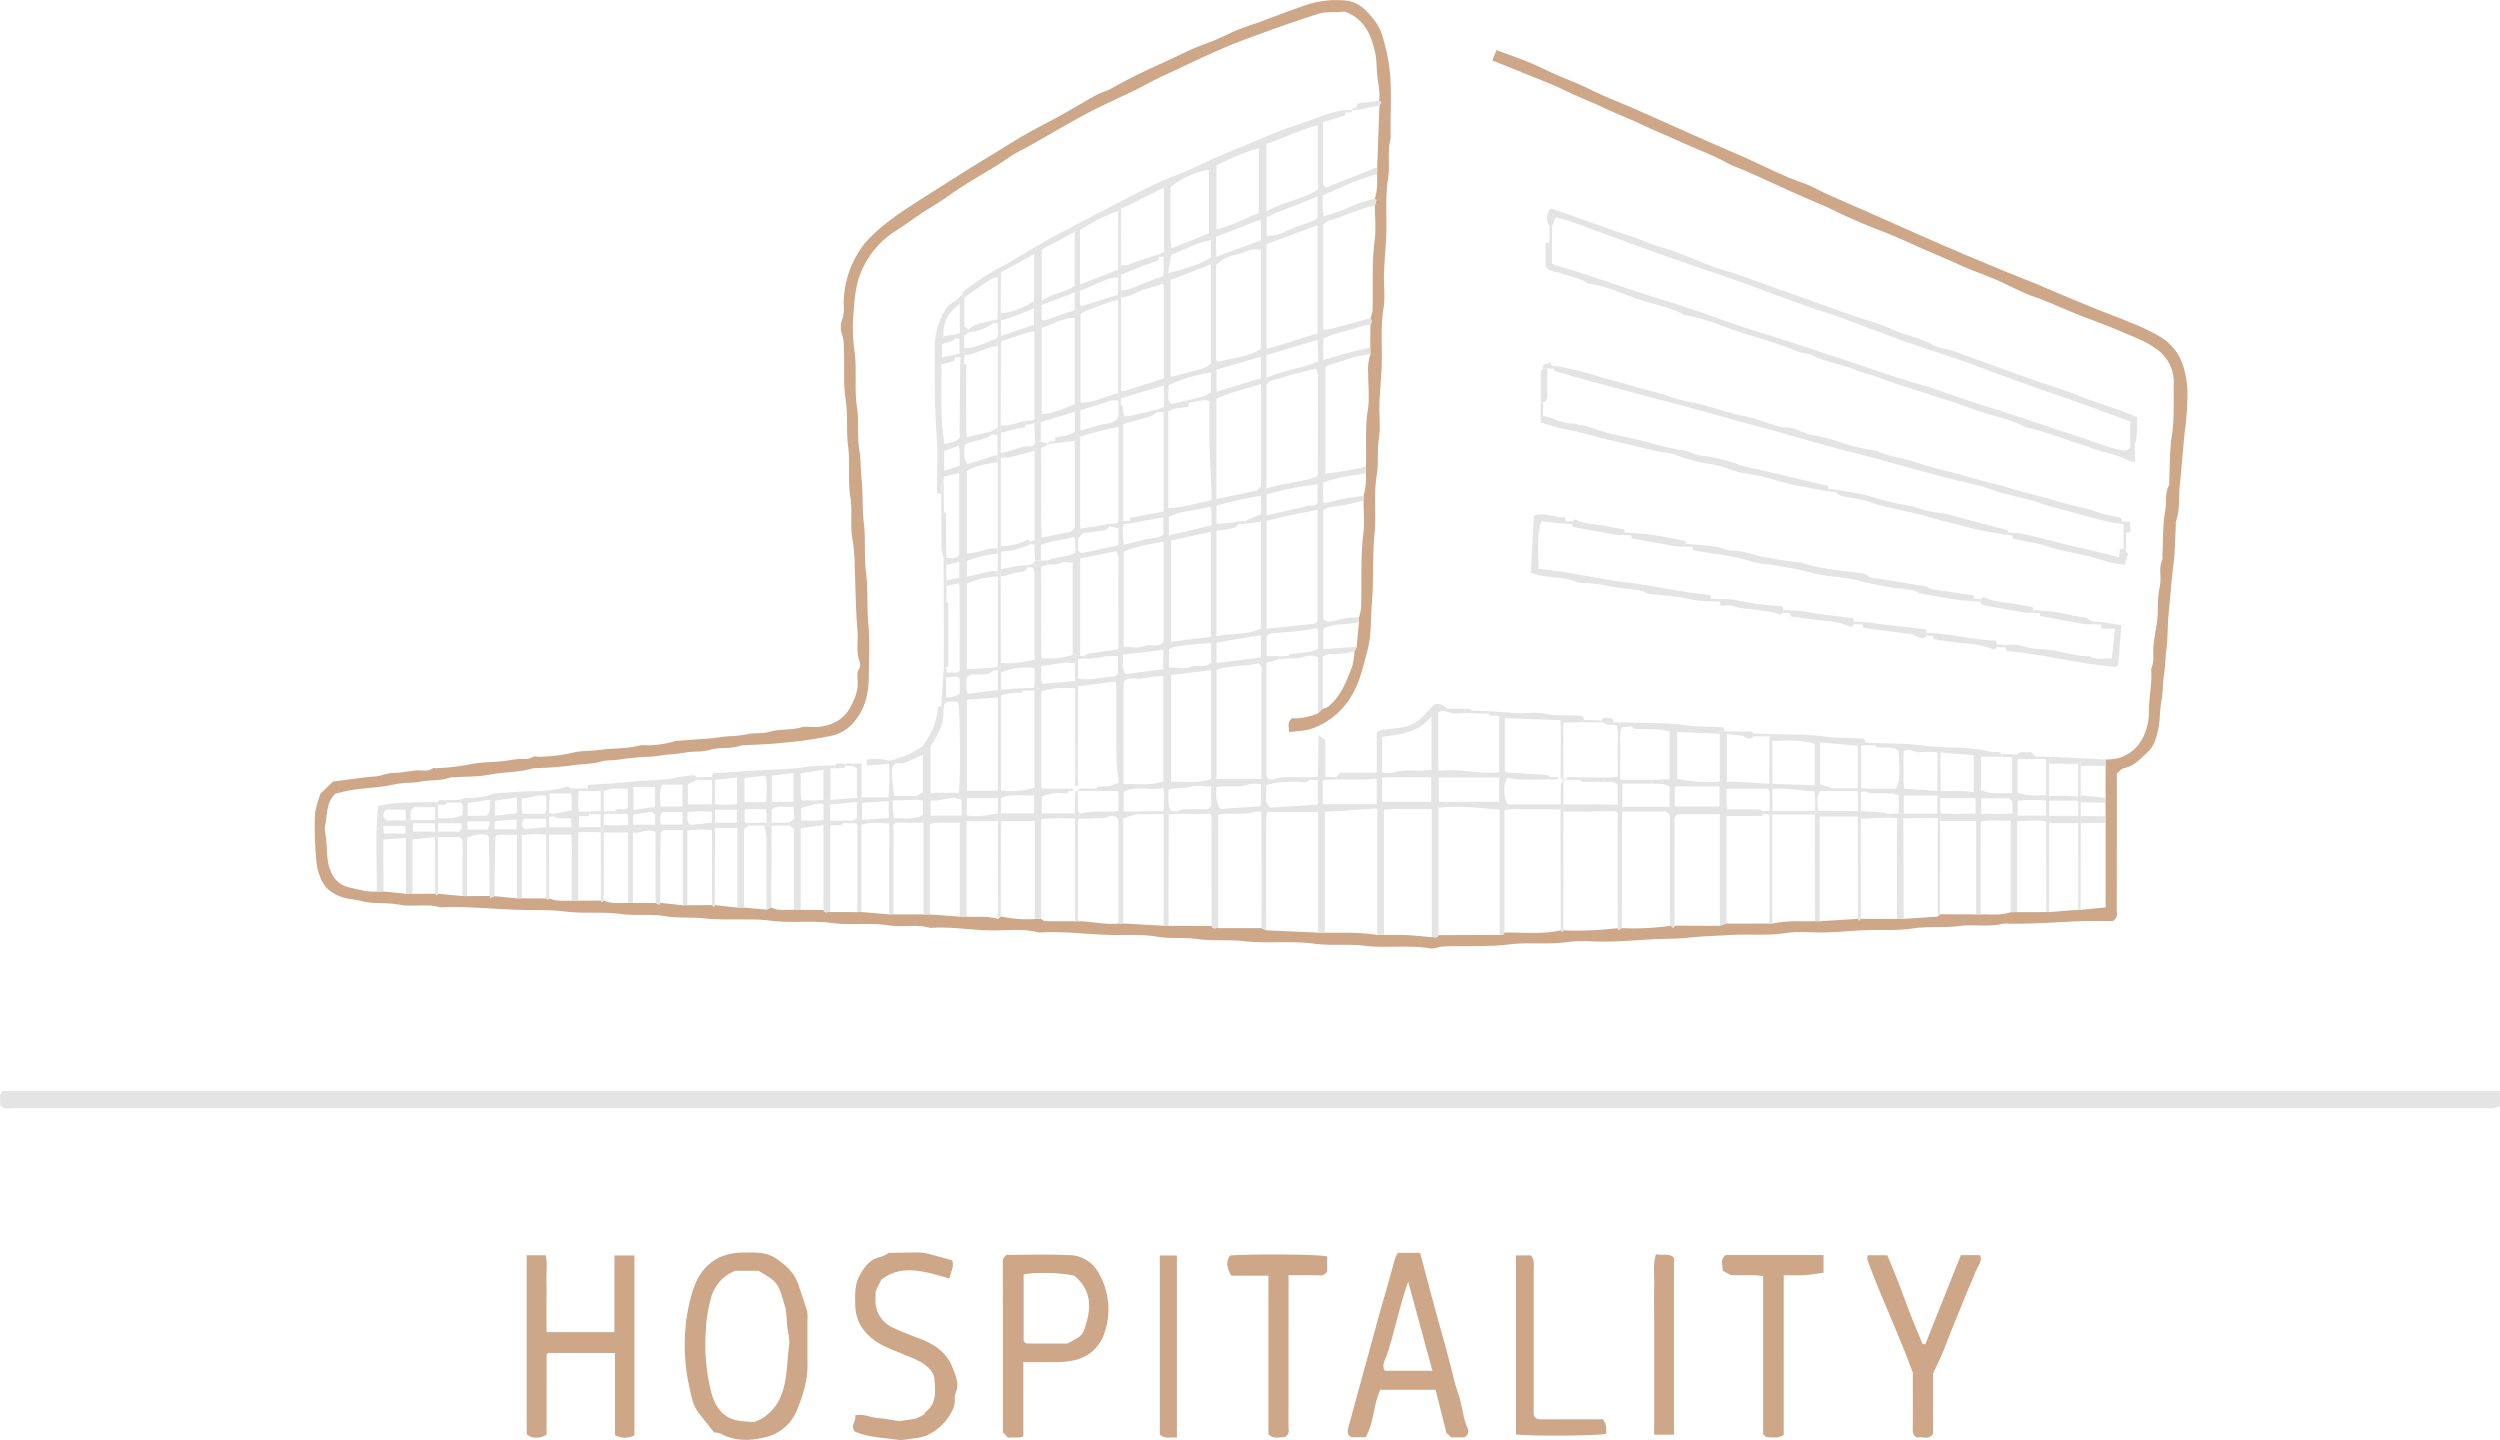 <svg xmlns="http://www.w3.org/2000/svg" width="762" height="438.876" viewBox="0 0 762 438.876"><defs><style>.a{fill:#cda788;}.b{fill:#e4e4e4;}</style></defs><path class="a" d="M4163.2,2238.578a17.8,17.8,0,0,0,4.045-.457,11.933,11.933,0,0,0,6.942-5.492,17.406,17.406,0,0,0,2.227-8.71c-.015-4.35,1.062-8.657.672-13.036,1.113-2.285.459-4.743.718-7.111.269-2.455.76-4.887,1.1-7.333a27.219,27.219,0,0,0,.22-3.078,38.739,38.739,0,0,1,.628-7.833c.585-2.524-.478-5.273.734-7.81.182-.378.015-.918.04-1.381.232-4.577.063-9.228.872-13.7.46-2.545-.206-5.275,1.154-7.669.149-.262.009-.685.025-1.033.241-4.693.107-9.445.828-14.063.83-5.3.461-10.561.571-15.838a12.215,12.215,0,0,0-5.381-10.644c-3.125-2.307-6.68-3.558-10.14-5.052-4.072-1.758-8.237-3.3-12.387-4.88-4.882-1.853-9.575-4.153-14.521-5.88-4.087-1.428-7.908-3.609-11.9-5.327-3.676-1.58-7.5-2.824-11.122-4.51-4.329-2.015-8.77-3.779-13.116-5.744-4.025-1.821-8.109-3.639-12.272-5.2-2.808-1.055-5.555-2.28-8.3-3.5-2.346-1.043-4.634-2.211-6.972-3.273-1.906-.869-3.854-1.651-5.773-2.489-1.94-.844-3.879-1.7-5.806-2.569-4.063-1.839-8.107-3.713-12.18-5.533-1.706-.762-3.483-1.367-5.183-2.148-1.608-.74-3.124-1.692-4.74-2.417-3.454-1.547-6.975-2.945-10.418-4.52-4.039-1.848-8.155-3.5-12.173-5.414-3.7-1.762-7.57-3.228-11.3-4.991-3.91-1.846-7.959-3.376-11.855-5.286-3.987-1.957-8.184-3.489-12.3-5.184-3.179-1.307-6.372-2.576-9.852-3.982.4-1,.8-1.991,1.257-3.124,3.274,1.206,6.43,2.258,9.5,3.527,3.194,1.322,6.275,2.921,9.456,4.275s6.395,2.566,9.5,4.115c4.675,2.328,9.58,4.181,14.364,6.287,6.219,2.737,12.411,5.536,18.625,8.286q5.927,2.626,11.885,5.18c6.854,2.943,13.424,6.524,20.5,8.966,2.514.868,4.833,2.3,7.276,3.391,4.251,1.905,8.536,3.739,12.8,5.621,7.131,3.15,14.239,6.35,21.39,9.456,5.913,2.57,11.864,5.062,17.817,7.541,3.774,1.57,7.592,3.043,11.379,4.582,1.633.664,3.234,1.4,4.858,2.076,4.407,1.844,8.808,3.706,13.233,5.5,3.6,1.464,7.271,2.769,10.85,4.291a61.365,61.365,0,0,1,8.749,4.2,16.135,16.135,0,0,1,7,8.547,28.73,28.73,0,0,1,1.436,8.312,90.833,90.833,0,0,1-.881,12.677c-.526,5.1-.871,10.208-1.424,15.286-.416,3.812.124,7.749-1.2,11.467a5.393,5.393,0,0,0-.032,1.386c-.231,4-.253,8.022-.764,11.984-.64,4.972-.948,9.964-1.453,14.935-.36,3.548-.187,7.108-.655,10.6-.334,2.5-.3,5.019-.7,7.458-.409,2.5-.322,5.009-.673,7.47a49.045,49.045,0,0,0-.632,5.4,26.024,26.024,0,0,1-.688,5.027c-.507,2.187-1.144,4.307-2.9,5.971-2.229,2.116-4.232,4.428-7.474,5.083-.781.16-1.411,1.081-2.059,1.609,0,13.987.007,27.794-.014,41.6,0,1.1.438,2.372-1.258,3.376-3.141,0-6.7-.122-10.244.025-7.66.321-15.308.95-22.981.691-4.5,1.22-9.136.167-13.637.772-4.675.63-9.4.03-13.981.729-5.159.789-10.269.261-15.387.559-3.854.226-7.705.545-11.564.665-3.914.121-7.911-.434-11.737.171-5.61.886-11.192.264-16.775.592-4.432.264-8.9.385-13.28.854-3.652.389-7.266.272-10.89.489-4.313.256-8.628.559-12.945.68-4.377.12-8.83-.449-13.122.171-5.726.828-11.458-.051-17.1.659-6.749.85-13.487.378-20.226.655-1.442.059-2.935.792-4.3.567-6.613-1.09-13.31.016-19.868-.774-5.155-.621-10.31.042-15.376-.64-7.09-.951-14.217.018-21.241-.754-4.8-.529-9.608-.021-14.327-.664-4.105-.561-8.256-.031-12.254-.708-4.7-.8-9.349-.439-14.012-.535-7.317-.148-14.6-1.2-21.937-.741-5.073-1.331-10.243-.531-15.366-.664-5.935-.154-11.832-1.18-17.787-.734-4.15-1.222-8.458-.121-12.6-.771-5.826-.918-11.7.034-17.447-.729-6.186-.822-12.39.084-18.486-.688-6.757-.859-13.52-.011-20.209-.713-4.1-.429-8.247-.037-12.247-.7-4.464-.739-8.923-.039-13.31-.64-5.705-.78-11.467-.035-17.093-.764-5.158-.669-10.265-.314-15.386-.543-7.538-.336-15.066-1.04-22.627-.72-4.146-1.228-8.492-.014-12.575-.831-3.809-.762-7.656-.059-11.443-1.1-1.884-.517-3.95-.529-5.891-1.193-2.652-.905-4.869-2.29-6.124-4.877a17.956,17.956,0,0,1-1.371-3.732c-.668-2.883-1.165-14.213-.675-17.547a40.693,40.693,0,0,1,1.595-5.433c.952-.9,2.129-2.012,3.874-3.658l9.938-1.278c1.784-.23,3.687-.149,5.315-.785a15.165,15.165,0,0,1,4.335-.594c1.784-.185,3.56-.45,5.339-.687s3.679.558,5.357-.667c.229-.166.676-.029,1.021-.028a63.863,63.863,0,0,0,11.043-1.331c2.891-.5,5.861-.494,8.788-.777,1.671-.162,3.327-.479,5-.673,1.56-.181,3.17.3,4.68-.643.5-.313,1.354-.058,2.045-.062a49.534,49.534,0,0,0,10.359-1.312c2.628-.569,5.4-.423,8.083-.8,4.012-.559,8.113-.266,12.074-1.335a9.363,9.363,0,0,1,2.412-.047,31.069,31.069,0,0,0,8.3-1.249,3.447,3.447,0,0,1,.656-.115c3.277-.242,6.557-.447,9.828-.728,1.9-.165,3.789-.475,5.688-.678a35.6,35.6,0,0,0,5.722-.569c2.232-.592,4.708-.1,7.051-.794,3.128-.926,6.469-.429,9.646-1.348,1.386-.4,2.979-.03,4.477-.093a13.878,13.878,0,0,0,6.666-1.97c2.785-1.668,4.088-4.39,5.231-7.2a11.423,11.423,0,0,0,.784-4.663c-.038-1.334-.361-2.729.519-4.034a2.579,2.579,0,0,0,.077-2.024c-1.166-3.14-.372-6.387-.652-9.565-.565-6.425-.574-12.869-.85-19.3a53.943,53.943,0,0,0-.619-8.16c-.872-4.36-.012-8.768-.693-13.039-.848-5.291-.017-10.609-.713-15.819-.614-4.6.011-9.238-.7-13.729-.84-5.3-.28-10.573-.605-15.843a12.886,12.886,0,0,0-.532-4.384,6.378,6.378,0,0,1,.037-4.426,10.194,10.194,0,0,0,.473-4.4,29.733,29.733,0,0,1,6.813-19.338c4.8-5.279,10.692-9.122,16.6-12.894,3.768-2.4,7.563-4.795,11.331-7.188,5.775-3.667,11.666-7.152,17.468-10.773,4.629-2.89,9.576-5.26,14.35-7.919,3.522-1.963,6.967-4.072,10.5-6.011,1.455-.8,3.143-1.172,4.582-1.993,5.621-3.211,11.5-5.907,17.365-8.591,3.827-1.753,7.577-3.715,11.6-5.129a66.643,66.643,0,0,0,6.987-3.026c3.225-1.58,6.65-2.511,9.97-3.77,4.046-1.534,8.1-3.057,12.187-4.482A29.115,29.115,0,0,1,3932,2007.3c3.778.528,6.27,3.237,8.526,6.227,1.981,2.623,2.609,5.677,3.367,8.693,2.247,8.935,1.18,18.06,1.393,27.112-1.076,3.949-.156,8.053-.773,11.977-.979,6.219-.279,12.429-.61,18.631-.189,3.535-.525,7.063-.643,10.6-.113,3.478.414,7.038-.142,10.428-1.018,6.216-.271,12.423-.6,18.622-.188,3.533-.528,7.059-.646,10.594-.115,3.478.38,7.029-.153,10.426-.6,3.791-.042,7.611-.666,11.3-1,5.872-.075,11.752-.65,17.579-.68,6.9-.244,13.828-.787,20.7-.289,3.659-.272,7.315-.6,10.954a37.231,37.231,0,0,1-1.332,6.226c-1.034,3.889-2,7.759-4.046,11.345a22.815,22.815,0,0,1-12.113,10.365c-2.144.8-4.592.781-7.187,1.177-.006-1.632-.714-2.975.928-4.25a17.839,17.839,0,0,0,7.9-1.517q.718-.7,1.437-1.4a4.991,4.991,0,0,0,1.527-.529c3.992-3.135,5.651-7.748,7.393-12.251a22.1,22.1,0,0,0,.748-4.632l.658-1.445.7-7.534q.007-.73.017-1.464a15.489,15.489,0,0,0,.646-2.917c.208-7.533-.223-15.072.67-22.6.39-3.291.07-6.667.073-10-.01-.488-.021-.978-.031-1.464a19.238,19.238,0,0,0,.71-6.88c0-.686.007-1.375.011-2.062.295-5.7-.315-11.407.593-17.131.573-3.6.13-7.367.128-11.058a15.835,15.835,0,0,1,.662-6.036c-.01-.69-.017-1.382-.025-2.075q.016-3.472.031-6.944a1.545,1.545,0,0,0,0-1.98,9.691,9.691,0,0,0,.637-2.234c.267-7.109-.28-14.228.654-21.342.464-3.525.085-7.161.088-10.748l.458-1.763-.559-.272c.938-2.449.8-5.008.771-7.557l.02-2.09q.344-9.423.688-18.844l.575-1.086-.669-.366c.355-2.414-.187-4.745-.5-7.12-.326-2.47-.153-4.965-.705-7.474-1.228-5.572-3.261-10.375-9.21-12.518a10.027,10.027,0,0,0-1.236.007c-2.24.251-4.442-.125-6.754.586-7.644,2.354-15.125,5.15-22.627,7.895-3.857,1.412-7.627,3.085-11.382,4.763-3.979,1.777-7.872,3.744-11.845,5.538-2.339,1.056-4.615,2.2-6.885,3.405-5.7,3.041-11.7,5.521-17.415,8.529-6.143,3.231-12.1,6.811-18.147,10.228-1.947,1.1-4.035,1.99-5.855,3.271-5.793,4.075-12.168,7.186-17.922,11.366-3.788,2.753-7.981,4.986-11.8,7.763-1.721,1.252-3.5,2.425-5.295,3.564a27.3,27.3,0,0,0-9.911,11.463c-2.312,4.764-2.451,10.039-2.842,15.188a56.8,56.8,0,0,0,.519,10.606c.612,5.467-.168,11,.683,16.527.655,4.27-.035,8.691.729,13.041.468,2.669.3,5.432.611,8.169.53,4.646.179,9.373.752,14.076.595,4.884-.01,9.828.637,14.787.677,5.2.231,10.534.729,15.824s.18,10.668.126,16.005c-.05,4.821-.913,9.308-4.064,13.319a12.69,12.69,0,0,1-7.174,4.73,129.182,129.182,0,0,1-14.96,2.161c-3.951.428-7.937.526-11.909.771a2.379,2.379,0,0,0-.687.017c-3.12,1.2-6.512.438-9.662,1.366-2.435.715-4.985.363-7.394.814a49.072,49.072,0,0,1-5.014.584c-1.787.145-3.559.495-5.345.656a92.758,92.758,0,0,0-9.475.834c-2.034.4-4.147.131-6.029.693-2.97.885-6.011.665-8.991,1.176a107.451,107.451,0,0,1-11.205.825,1.759,1.759,0,0,0-.346.009c-4.331,1.294-8.873,1.123-13.285,1.956-3.544.668-7.233.573-10.855.811a3.918,3.918,0,0,0-1.031.025c-3.012,1.131-6.229.727-9.322,1.31-2.543.479-5.233.236-7.743.818-4.839,1.122-9.821.99-14.653,2.019-1.184.251-2.354.574-3.529.864-3.015,3.081-2.285,7.157-3.2,10.32.207,1.65.4,2.979.537,4.314.255,2.49.133,5.081.8,7.447.848,2.979,2.486,5.541,5.924,6.372,2.848.688,5.648,1.517,8.618,1.345l2.04-.025q3.425.354,6.851.708l2.05.005,6.875-.042.526.554.3-.549q3.756.36,7.511.718c.471,0,.939.009,1.409.011l6.887-.044c.1.192.2.385.3.577.378-.174.756-.35,1.133-.524l6.868.672,1.49,0,6.909.038.323-.013h.323l.244.522.5-.561c2.213,1,4.563.7,6.877.734h2.022l6.89-.035.3.546.547-.567c2.4,1.118,4.948.7,7.453.733l1.46.009,6.893.014,1.134.523c.1-.194.2-.388.3-.583l6.88.749,1.4-.007,7.494-.035.544.557.3-.55,6.866.732q1.03,0,2.056,0,3.42.328,6.843.653l1.481-.653a9.672,9.672,0,0,0,2.166.661c1.581.1,3.172.034,4.759.036h2.031l6.943.06c.395,1.2,1.379.419,2.068.622l8.241.013,1.242-.02,8.478.709,1.277,0,9.164.021,1.979,0,9.109.691,2.036-.013c3.2.146,6.438-.25,9.581.7l.771-.68.315-.006.316.009a35.336,35.336,0,0,0,9.817.695l1.914-.016c.439.23.875.654,1.316.663,3.02.061,6.039.033,9.06.033l.746-.008.664.024c3.939.047,7.818,1.138,11.787.677l1.482-.019,12.294.693,1.5.021q6.557.023,13.114.049c.357,1.226,1.358.438,2.036.659l13.239.01q.693.329,1.387.654l15.814.711,2.057.013c5.333.065,10.679-.186,15.977.694l2.036.005c2.4.009,4.8-.063,7.2.053,2.456.118,4.9.417,7.355.638.684-.214,1.669.571,2.051-.632l18.665-.078c.6-.008,1.306.211,1.444-.724,5.734-.1,11.5.659,17.186-.683l.5.561.236-.528.286,0,.287.012a107.6,107.6,0,0,0,16.039-.7c.095.173.188.346.283.522.327-.178.652-.355.979-.53a78.052,78.052,0,0,0,14.645-.688c.464-.391,1.029,1.5,1.442-.064l13.778.051,2.019-.675q6.565-.007,13.131-.021h.842a41.613,41.613,0,0,1,9.626-.672c1.128,0,2.255-.026,3.383-.04l1.442.016q5.851-.364,11.7-.732c.1.18.2.359.294.539.174-.181.351-.361.525-.543l11,.033,2.129-.022,10.249-.69q.422-.353.842-.708l10.944.028,1.4.018c3.054-.082,6.146.367,9.127-.69l1.98-.008,8.874-.017.846,0q4.446-.345,8.89-.686l.735,0,7.627-.757v-25.731c0-.666,0-1.333,0-2l-.027-4.179q0-.743.013-1.49,0-4.856.006-9.713C4163.209,2239.869,4163.207,2239.223,4163.2,2238.578Z" transform="translate(-3521.42 -2007.078)"/><path class="b" d="M3995.015,2305.211q-.694-.328-1.388-.654c-.04-11.78-.082-23.558-.123-35.5a7.5,7.5,0,0,0-1.946.022c-2.9.931-5.876.506-8.817.64-.763.035-1.521.136-2.353.213v34.614c-.678-.219-1.678.567-2.034-.659q-.018-16.775-.041-33.551a.564.564,0,0,0-.144-.288,3.185,3.185,0,0,0-.311-.307h-9.871l-.026-.8a4.395,4.395,0,0,1,1.395-.565c2.281-.067,4.568-.085,6.85-.033a1.96,1.96,0,0,0,2.03-1.01v-5.942c-2.26,0-4.522-.435-6.514.118-2.105.585-4.233.22-6.5.76.056,2.284-.378,4.535.765,6.657l-2.273-.045a47.278,47.278,0,0,0,0-7.031c-4.276.838-8.431-.765-12.138,1.114v6.063h3.945l.014.809c-.7.2-1.415.363-2.108.594s-1.387.526-1.978.753v31.945l-1.483.02v-31.437a2.049,2.049,0,0,0-2.834-1.2c-1.555.848-3.112.466-4.666.561-1.6.1-3.2.106-4.8.152q.3-.773.606-1.546c3.817-1.1,7.813-.347,11.716-.831-.09-2.2.21-4.126-.219-6.091h-6.7c0-.261,0-.522-.008-.783.463-.206.927-.592,1.388-.586a10.4,10.4,0,0,0,5.6-1.185c-.235-2.449-.642-4.912-.674-7.381-.093-7.031-.028-14.064-.04-21.1,0-.767-.1-1.532-.157-2.308l-11.5,1.417-.029-2.3c3.768.618,7.436-.488,11.153-.715.433-.025.826-.705,1.022-.886v-5.229a17.926,17.926,0,0,0-4.158.061,21.811,21.811,0,0,1-6.03.622c-.012-.271-.022-.545-.034-.817a3.6,3.6,0,0,1,1.06-.6c3.064-.5,6.139-.953,9.289-1.431v-10.005c0-5.788-.013-11.576.014-17.363,0-1.087-.009-2.09-1.013-2.417l-10.646,2.114v29.713l-1.53-.457v2.691c-3.439-.574-6.733.539-10.311.817.052,1.849-.289,3.632.3,5.49l9.963-.9q.026,1.121.05,2.247c-3.5-.225-6.976-.248-10.3,1.018,0,9.723,0,19.329.006,28.936a.616.616,0,0,0,.135.292,4.19,4.19,0,0,0,.295.334h7.855l.011.781c-.421,1.108-1.373.608-2.065.594a11.829,11.829,0,0,0-6.1,1.061v5.085h10.057c.028.539.059,1.078.088,1.616a75.029,75.029,0,0,0-10.364.127v30.433c-.638,0-1.274.012-1.913.018v-29.853h-10.322v-2.312h10.123v-5.594c-3.477.476-6.88-.555-10.13.942l.031-2.329a25.673,25.673,0,0,0,10.167-.847v-29.617l1.837-.465-1.89-.408a30.805,30.805,0,0,0,.012-6.03,21.439,21.439,0,0,0-10.164,1.386l-.009-2.99c3.509.543,6.893-.146,10.271-.908,0-8.538,0-16.938,0-25.338,0-1.027.087-2.066-.734-2.875l2.7-.089c.2,9.3-.094,18.617.158,27.9a46.1,46.1,0,0,0,4.833-.037,46.731,46.731,0,0,0,4.651-.978v-28.17c-1.317,0-2.609-.351-3.54.083a7.974,7.974,0,0,1-3.989.478c0-.4,0-.807,0-1.209,2.037-1.025,4.3-1.06,6.466-1.527a10.192,10.192,0,0,0,2.025-.931c-.4-1.7.186-3.208-.555-4.744-3.324,1.167-6.893.911-10.084,2.618v4.565l-1.8.009-.2-4.9q.71-.165,1.419-.333l.079-.525c-.472-.187-.94-.377-1.411-.566v-27.107c-2.719.717-5.17,1.38-7.632,2a6.1,6.1,0,0,1-1.375.036c-.188-.232-.364-.476-.568-.7-.246-.27-.514-.52-.772-.778a14.02,14.02,0,0,0,1.967-.244c2.337-.618,4.542-1.771,7.045-1.683.946,1.1,2.178.409,3.281.53.214,9.063-.1,18.135.166,27.314l8.936-1.792,1.189-1.288V2156l-6.094.813.036-.755c.052-.334.1-.668.153-.995,2.034-.572,4.229-.522,5.912-1.8v-6.1c-3.53,1.071-6.884,2.091-10.353,3.145v5.974l-1.763,0-.214-5.609c.665-.133,1.655.084,1.222-1.328l-1.179-.125v-26.543a16.17,16.17,0,0,0-1.918.327c-2.765.877-5.519,1.787-8.273,2.684l-.073-1.623c3.425-1.153,6.852-2.3,10.13-3.407v-5.022c-1.74.709-3.237,1.363-4.768,1.929-1.76.652-3.548,1.227-5.322,1.834q-.042-1.132-.085-2.263c2.67-.022,7.328-1.731,10.216-3.752v-14.257c-.823.46-1.5.846-2.188,1.221q-3.967,2.167-7.937,4.328c-1.179-.069-.72.958-.988,1.5a7.909,7.909,0,0,0-2.176.659c-2.705,1.788-5.342,3.674-8,5.526l-.791-.8a4.493,4.493,0,0,1,.821-1.3,75.2,75.2,0,0,1,10.371-6.813c5.047-2.659,9.829-5.823,14.831-8.575,6.075-3.341,12.246-6.5,18.4-9.7,4.963-2.577,9.9-5.212,14.957-7.591,4.13-1.942,8.523-3.327,12.61-5.349,5.879-2.909,12.008-5.227,18.021-7.78,4.262-1.808,8.593-3.625,13.044-5.015,4.423-1.381,8.606-3.532,13.26-4.167l.7.706-.188.921-6.692,2.026v19.05l.944.823,15.559-6.155-.018,2.089c-5.777,1.6-11.187,4.112-16.6,6.523.129,2.13-.2,4.069.338,6.378,2.4-.823,4.654-1.4,6.735-2.365a40.84,40.84,0,0,1,8.754-2.979l.559.273q-.23.883-.46,1.762c-1.084.263-2.2.442-3.248.808-2.842.988-5.689,1.978-8.47,3.123-1.408.579-3.19.519-4.028,2.02v31.972c1.283-.225,2.38-.337,3.436-.615,3.651-.964,7.289-1.984,10.933-2.984a1.544,1.544,0,0,1,0,1.98,18.566,18.566,0,0,0-1.989.329c-2.989.825-5.98,1.647-8.947,2.552-1.239.378-2.416.961-3.416,1.367v6.52c2.9-.84,5.525-1.642,8.179-2.355,2.032-.547,4.094-.983,6.144-1.467q.012,1.035.026,2.073a40.841,40.841,0,0,0-4.647.8c-3.085.893-6.121,1.957-9.071,2.916v32.669a89.073,89.073,0,0,0,12.337-2.163c-.006.687-.009,1.376-.012,2.062-4.421.908-9.026,1.077-13.006,2.858v6.17a15.263,15.263,0,0,0,1.714-.187,68.091,68.091,0,0,1,10.582-1.962c.011.488.021.977.031,1.463-2.064.459-4.127.933-6.2,1.372-2.125.45-4.426.309-6.108,1.523v33.1c1.047,1.306,2.148.883,3.271.632a27.65,27.65,0,0,1,7.646-1.1c-.006.489-.011.976-.017,1.463-3.588,1.023-7.586.12-10.895,2.1v6.189c3.5-.258,6.847-.507,10.192-.756l-.657,1.446a30.214,30.214,0,0,1-7.709.783,6.215,6.215,0,0,0-1.96.771v15.86q-.718.7-1.437,1.4v-17.051a5.64,5.64,0,0,0-4.269-.163c-1.6.61-3.117.417-4.677.525,0-.264-.01-.53-.015-.795.122-.178.227-.492.367-.511,2.229-.292,4.47-.493,6.688-.836a7.941,7.941,0,0,0,1.958-.855c-.186-2.223.205-4.169-.355-6.258-1.811.307-3.449.672-5.107.847-3.029.317-6.075.485-9.1.812-.476.051-.9.606-1.14.781v6.123h3.943c0,.266,0,.534,0,.8-.586.2-1.162.422-1.756.587-.718.2-1.446.349-2.25.538v34.673a1.692,1.692,0,0,0,2.144.908c3.57-1.122,7.221-.455,10.83-.626,0,.261.008.525.011.787-.817,1.32-2.082.549-3.114.588-3.362.128-6.766-.213-10.063,1.154.532,2.194-.868,4.653,1.271,6.758q7.2-.472,14.547-.952v-7.471l1.61-.044c-.157,2.5-.1,4.981-.065,7.391H4028.7v-7.844c-4.174.586-8.263.3-12.341.305.008-.241.014-.479.021-.72.344-.432.688-.866,1.063-1.34h11.277v-12.233a6.112,6.112,0,0,1,1.884-.9,54.208,54.208,0,0,0,5.7-.642,11.225,11.225,0,0,0,6.48-3.341c1.1-1.141,2.187-2.3,3.548-3.731a3.941,3.941,0,0,1,3.776,1.343c2.347,0,4.534-.028,6.722.028.361.006.715.37,1.074.568-.01.275-.019.551-.026.826a35.438,35.438,0,0,0-5.164.031c-1.788.255-3.411-1.545-5.231-.32,0,2.936,0,5.828,0,8.722,0,2.961-.019,5.924.019,9.147,6.476-.917,12.517,1.133,18.5.361v-16.92c-1.129-.83-2.514.462-3.269-.932l0-.792c2.93.223,5.858.521,8.793.646,2.871.122,5.859-.424,8.6.206,3.844.889,7.707.119,11.5.75.092.425.166.761.241,1.1-.473.24-.945.478-1.418.719q-2.4.063-4.8.125-.48-.371-.963-.741-8.449-.327-16.934-.654v16.374a3.2,3.2,0,0,0,.737.264c4.069.237,8.144.451,12.212.709.255.018.488.378.733.579-.006.273-.013.545-.019.817-4.276-.146-8.584.453-12.836-.532-1.4,2.093-1.356,6.146.1,8.092h16.094c-.017.536-.032,1.068-.049,1.6-2.869-.039-5.739-.144-8.608-.094-2.815.05-5.656-.3-8.488.22v37.321c-.141.934-.848.715-1.445.723v-38.1c-6.41-.666-12.493-1.3-18.666-.663v38.838c-.383,1.2-1.367.418-2.051.63v-39.029c-2.664,0-5.056-.047-7.447.013-2.365.06-4.762-.26-7.107.263v38.064l-2.037-.005V2268.1c-5.553.351-10.727.676-15.977,1.006v36.833l-2.056-.014v-36.778h-15.458a19.143,19.143,0,0,0-.374,2.648Q3994.977,2288.5,3995.015,2305.211ZM3949.9,2106.135a15.573,15.573,0,0,0-2.93.523c-2.087.792-4.107,1.758-6.167,2.627-.8.338-1.62.609-2.553.955.083,1.728-.295,3.284.257,4.816,3.879-1.219,7.589-2.386,11.3-3.553.022.537.044,1.077.066,1.615a16.952,16.952,0,0,0-2.244.49q-3.92,1.4-7.8,2.926a7.645,7.645,0,0,0-1.4.862v26.992a18.081,18.081,0,0,0,6.677-1.412c1.571-.555,3.182-1,4.774-1.494q.016,1.126.029,2.255a8.252,8.252,0,0,0-3.961.545c-2.437,1.012-5.041,1.615-7.575,2.387v6.241c2.947-.8,5.654-1.74,8.44-2.209a3.873,3.873,0,0,0,3.146-2.076v-3.545l.767-.026c1.5.777-.048,2.43,1.211,3.589.864-.152,1.954-.3,3.023-.543,2.278-.509,4.546-1.064,6.817-1.6-.008.257-.014.516-.021.771a7.625,7.625,0,0,1-1.82,1.229c-2.839.877-5.714,1.636-8.466,2.409v29.55l-1.473-.567v-28.028a85.3,85.3,0,0,0-11.672,2.906v28c1.22-.166,2.3-.289,3.37-.462,1.861-.3,3.719-.631,5.576-.948-.014.244-.028.488-.042.733-.381.394-.714,1.06-1.15,1.139-2.086.378-4.2.592-6.3.876a5.7,5.7,0,0,0-.77.24l-1.314,1.448v3.663l1.019.826,11.26-2.427v-5.179l1.285-.082.248,5.137c2.26-.564,4.288-1.008,6.28-1.586,1.977-.573,4.211-.274,5.878-1.492v-5.322c-3.519.655-6.879,1.284-10.239,1.91,0-.264,0-.53.007-.795.056-.335.11-.668.16-.979,3.427-.638,6.8-1.267,10.163-1.89v-30.36l1.418-.095v29.408c4.747-.155,8.87-1.538,13.164-2.412,0-1.1.031-2.022-.006-2.937-.2-5.046-.484-10.091-.611-15.137-.1-4.036-.021-8.077-.021-12.218l-1.487-.256.06-1.2,1.925-1.272v-5.86a43.5,43.5,0,0,0-13.075,3.933c.493,1.948-.694,4.016.833,5.649l4.858-1.051.687.673-.222,1.142-4.767.771q-.76-.556-1.521-1.114l-1.168.514v-6.577l-13.043,3.879q0-1.132,0-2.264a2.977,2.977,0,0,0,1.026.062c4.013-1.263,8.015-2.557,12.01-3.84,0-9.482,0-18.873-.008-28.265a.557.557,0,0,0-.152-.291,3.513,3.513,0,0,0-.365-.331c-2.742,1.246-5.9,1.545-8.653,3.177a15.6,15.6,0,0,1-3.841,1.117c-.011-.753-.021-1.508-.031-2.261a16.4,16.4,0,0,0,2.935-.512c2.408-.877,4.757-1.916,7.144-2.85,1-.392,2.045-.686,2.895-.965V2099.9l1.729-1.373c-.8-.06-1.214-.089-1.625-.118v-19.6c-3.935,1.979-7.58,3.816-11.231,5.64-.595.3-1.219.533-1.83.8l-.627-.81c-.113.649-.189,1.085-.267,1.52a52.261,52.261,0,0,0-11.641,5.87c0,2.727-.009,5.386,0,8.045.011,2.733-.049,5.471.044,8.5,4.133-1.6,7.859-3.048,11.587-4.493Zm38.8,74.31c1.647-.745,3.3-1.487,4.744-2.139v-5.493a87.922,87.922,0,0,0-13.581,3.038v5.5c1.378-.1,2.6-.169,3.818-.305.993-.109,1.978-.3,2.966-.458q0,.4.007.808c-.5.416-.946,1.071-1.514,1.2-1.728.4-3.5.6-5.266.882v32.114c4.677-1.036,9.465-.282,13.553-2.369v-32.562c-1.659.222-3.18.424-4.7.625C3988.723,2181.006,3988.713,2180.725,3988.706,2180.445Zm6.442-.039v32.917c2.178-.247,4.174-.488,6.172-.695,2.813-.289,5.633-.525,8.439-.86.372-.045.693-.551.893-.718v-33.988c-2.7.534-5.224,1-7.727,1.536C4000.335,2179.157,3997.762,2179.795,3995.148,2180.406Zm-.072-9.826c5.363-1.755,10.664-1.885,15.284-3.607.275-.512.377-.613.377-.713.034-10.071.073-20.141.056-30.209a6.753,6.753,0,0,0-.618-2c-3.751.956-7.251,1.64-10.591,2.794-1.592.553-3.7.519-4.508,2.282Zm.054-74.511v31.916c5.484-1.419,10.54-3.31,15.516-4.631v-33.03C4005.36,2092.283,4000.381,2094.125,3995.129,2096.069Zm-15.23,129.7v33.356h13.653v-8.769q0-11.8,0-23.6c0-1.141.261-2.376-.973-2.867C3988.3,2224.771,3983.982,2224.482,3979.9,2225.772Zm13.553-87.037c-4.916,1.446-9.506,2.606-13.628,4.518v30.513c4.157-.863,8.142-1.692,12.376-2.573.363-.4.9-.993,1.252-1.389Zm-.037-10.7v-30.162c-2.743-.951-4.842.987-7.236,1.328a11.929,11.929,0,0,0-6.432,3.247q0,14.416.006,28.805a.6.6,0,0,0,.151.289c.064.095.147.178.395.467C3984.625,2130.717,3989.409,2130.613,3993.415,2128.038Zm-27.4,99.4v32.548c4.189-.224,8.28.64,12.217-.925v-33.14C3974.121,2226.434,3970.157,2226.925,3966.01,2227.441Zm-2.354,32.32v-32.03a35.366,35.366,0,0,0-6.2.7c-2,.585-4.434-.848-5.905,1.08v31.194C3955.674,2260.457,3959.673,2261.315,3963.657,2259.761Zm2.342-73.307v30.851c2.114-.272,4.077-.539,6.044-.776,2.09-.253,4.183-.48,6.121-.7v-32.065Zm-2.229.318c-4.427.841-8.588,1.385-12.212,3.1v28.908c2.23,0,4.537.6,6.26-.157,1.978-.868,4.527.761,5.952-1.518Zm14.38-54.312v-30.219l-12.278,4.8c0,9.789,0,19.4.006,29.012a.6.6,0,0,0,.139.293,1.1,1.1,0,0,0,.146.167c3.385-.884,6.73-1.692,10.029-2.666A6.805,6.805,0,0,0,3978.15,2132.46Zm32.6-72.635c-5.6,1.519-10.49,3.894-15.624,5.771v20.5c5.165-2.947,10.945-3.672,15.624-6.62Zm-84.158,61.807v26.229c3.819-.1,6.947-1.79,10.068-3v-26.313C3932.939,2118.551,3929.98,2120.527,3926.6,2121.633Zm66.162-35.057v-19.723c-4.746,1.255-8.868,3.342-12.894,5.163v19.562C3984.539,2090.5,3988.511,2088.268,3992.757,2086.576Zm-15.219-13.109c-3.339.249-9.138,2.913-11.689,5.3,0,3.005-.05,6.011.015,9.014.067,3.066-.285,6.156.291,9.593l11.384-4.571Zm67.857,166.5c-4.09,5.272-9.642,5.523-15.025,6.318v10.89a12.187,12.187,0,0,0,3.523-.055c3.031-1,6.113-.434,9.166-.619.765-.046,1.53-.113,2.336-.172Zm-118.785-142.2v15.649c3.328-2.367,7.149-2.675,10.051-4.6v-16.526C3933.167,2094.406,3929.853,2095.9,3926.611,2097.762Zm121,168.327h18.414v-7.421h-18.414Zm-17.294,0h15v-7.511c-2.617,0-5.11-.018-7.6,0a73.45,73.45,0,0,0-7.4.157Zm-35.2-129.261c5.151-2.32,10.636-2.785,15.7-5,0-1.214.019-2.239-.006-3.264-.022-.989-.089-1.978-.154-3.307-5.408,1.626-10.481,3.149-15.54,4.668Zm15.547-48.708v-6.684c-5.295,2.665-10.841,3.96-15.493,6.487v5.785c1.76-.348,3.476-.306,4.781-1.021,3.073-1.683,6.453-2.464,9.625-3.818A4.848,4.848,0,0,0,4010.669,2088.114Zm-15.515,84.236v6.4c4.34-1,8.436-1.921,12.521-2.9,1.128-.269,2.646.243,3.028-1.123v-5.442A94.5,94.5,0,0,0,3995.155,2172.351Zm-15.275-38.015v6.684c4.646-1.393,9.069-2.718,13.514-4.054v-6.583Zm13.506,133.073v-6.741c-1.3,0-2.535-.3-3.543.06-2.57.912-5.18.464-7.767.619-.763.045-1.52.137-2.248.206-.129,3.763-.129,3.763,1.112,6.717Zm.055-52.051c-4.649.549-9.089,1.392-13.554,2.235v6.149c4.655-.577,9.153-1.135,13.554-1.679Zm-.046-126.814-13.69,5.317c0,1.16-.021,2.085.007,3.007.027.961.1,1.92.16,3.02l13.523-4.955Zm-15.153,129.092c-2.34.213-4.352.368-6.356.586-1.783.194-3.57.4-5.333.729-.49.091-.9.621-1.153.806v5.341c2.358,0,4.771.6,6.635-.161,2.081-.851,4.716.669,6.208-1.449Zm-12.885-38.469v5.722c4.487-1.079,8.761-2.1,13.038-3.131-.232-1.978.292-3.72-.469-5.665C3973.683,2177.291,3969.258,2177.291,3965.356,2179.167Zm-.239-74.229c4.944-1.345,9.371-2.388,13.077-4.837v-5.215c-4.493.739-8.221,3.022-12.137,4.408C3965.754,2101.115,3965.483,2102.738,3965.117,2104.937Zm-12.931,122.139,11.456-1.4v-5.9l-12.3,1.409C3951.695,2223.231,3950.623,2225.327,3952.186,2227.076Zm-25.608-112.422v4.515a3.041,3.041,0,0,0,1.082.108c3.023-1.018,6.036-2.076,8.99-3.1v-5.347Z" transform="translate(-3609.076 -2021.667)"/><path class="b" d="M4240.777,2483.96v4.482a7.322,7.322,0,0,1-1.74.694,20.473,20.473,0,0,1-2.761.033q-376.547,0-753.1-.024c-1.407,0-2.993.549-4.388-.884.26-1.347-.563-2.869.816-4.3Z" transform="translate(-3478.777 -2151.395)"/><path class="a" d="M3743.509,2610.571a5.933,5.933,0,0,1-5.927-.073v-25c-6.927-.024-13.671,0-20.355-.013-.14.139-.228.213-.3.3s-.177.179-.178.272c-.007,8-.007,16-.007,24.318a6.862,6.862,0,0,1-1.939.838c-2.2.236-2.6.083-4.135-.932v-54.571h5.791c.574,2.491.158,5.131.235,7.735.075,2.549.016,5.1.016,7.652v8.051h20.7v-23.37h6.1Z" transform="translate(-3550.135 -2173.107)"/><path class="a" d="M3789.181,2609.349c-1.561-1.981-3.1-3.955-4.657-5.909-1.663-2.084-2.16-4.686-2.7-7.134a60.444,60.444,0,0,1-1.366-18.722,53.872,53.872,0,0,1,2.371-11.833c2.289-6.913,7.2-11.137,15.03-11.228,3.61-.04,7.239-.321,10.487,1.967,2.925,2.062,5.445,4.359,6.585,7.893.856,2.652,1.8,5.275,2.606,7.942a8.573,8.573,0,0,1,.12,2.4c.01,4.636-.023,9.272.016,13.91.042,4.942-1.422,9.562-3.269,14.006a13.679,13.679,0,0,1-10.015,8.26c-4.608,1.076-9.118,1.1-13.406-1.3A6.383,6.383,0,0,0,3789.181,2609.349Zm12.278-3.188a22.913,22.913,0,0,0,2.114-.951,13.931,13.931,0,0,0,6-7c2.024-4.984,1.781-10.178,2.486-15.273.272-1.951-.356-4.028-.578-6.048-.234-2.138-.119-4.4-.794-6.383-.953-2.811-1.333-6.049-4.045-7.975-1.28-.907-2.65-1.685-3.878-2.456h-7.127a12.1,12.1,0,0,0-7.4,8.4,45.057,45.057,0,0,0-1.6,10.3,59.045,59.045,0,0,0,.461,11.987,51.973,51.973,0,0,0,1.592,7.558c1.228,3.72,3.558,6.591,7.617,7.4A43.147,43.147,0,0,0,3801.459,2606.161Z" transform="translate(-3571.542 -2172.738)"/><path class="b" d="M4160.527,2103.685c-1.219-1.917-.975-3.731.3-5.611,7.464,2.633,14.8,5.227,22.139,7.807a60.788,60.788,0,0,1,5.974,2.059c3.229,1.531,6.717,2.218,10.023,3.469,3.833,1.449,7.6,3.078,11.438,4.509,2.291.853,4.69,1.4,7,2.211,8.167,2.877,16.313,5.81,24.467,8.724,3.228,1.154,6.445,2.335,9.678,3.464,4.595,1.6,9.344,2.855,13.764,4.847,3.862,1.74,8.11,2.3,11.817,4.521,1.846,1.1,4.266,1.184,6.366,1.912,5.039,1.753,10.042,3.618,15.063,5.43,3.225,1.164,6.445,2.341,9.683,3.47,4.612,1.609,9.324,2.961,13.833,4.822,5.755,2.376,11.843,3.833,17.615,6.558-.17,2.5.107,4.953-.584,7.477-.5,1.808-.1,3.868-.1,6.124a11.343,11.343,0,0,1-2.171-.555c-2.907-1.506-6.073-2.178-9.186-3.043-1.28-.357-2.484-1-3.762-1.362-6.086-1.743-11.873-4.489-18.154-5.593-5.112-2.846-10.944-3.6-16.327-5.685-4.657-1.806-9.474-3.187-14.224-4.742-3.589-1.174-7.193-2.3-10.773-3.492-1.777-.591-3.5-1.329-5.277-1.924-1.681-.564-3.475-.852-5.081-1.574-4.37-1.96-9.247-2.359-13.533-4.6-1.246-.651-2.878-.519-4.2-1.07-5.654-2.359-11.556-4.039-17.368-5.854-5.714-1.787-11.18-4.515-17.207-5.273-4.295-2.54-9.246-3.2-13.872-4.757-5.151-1.736-10.091-4.209-15.569-4.907-2.584-1.665-5.6-2.182-8.431-3.17-1.562-.544-3.4-.394-4.555-2v-7.121l1.132-.274a13.355,13.355,0,0,0,.109,1.963c.069.33.436.6.66.9v3.639c1.322.454,2.46.876,3.618,1.237,1.378.428,2.791.753,4.157,1.208,6.233,2.067,12.448,4.193,18.686,6.24,7.081,2.324,14.243,4.418,21.254,6.932,5.453,1.955,10.942,3.874,16.445,5.568,5.525,1.7,11.063,3.468,16.521,5.321,5.027,1.71,10.129,3.308,15.15,5.043,5.445,1.881,10.955,3.706,16.525,5.286,4.812,1.368,9.486,3.228,14.243,4.795,4.856,1.6,9.757,3.069,14.617,4.664,6.233,2.043,12.422,4.235,18.677,6.208,4.348,1.371,8.545,3.207,13.024,4.2,1.476.327,2.667.611,3.372-.83v-7.78c-5.953-2.179-11.794-4.348-17.661-6.449-4.5-1.613-9.075-3.042-13.548-4.729s-9.022-3.208-13.5-4.924c-7.788-2.988-15.779-5.447-23.672-8.181-3.365-1.165-6.689-2.448-10.029-3.691-2.174-.811-4.332-1.663-6.509-2.463-2.3-.845-4.585-1.725-6.919-2.461-7.227-2.278-14.3-4.957-21.4-7.621-7.915-2.971-15.972-5.56-23.954-8.346q-7.4-2.585-14.771-5.271c-5.964-2.173-11.9-4.423-17.87-6.578-1.753-.631-3.582-1.041-5.333-1.542l-1.075,2.866Z" transform="translate(-3688.197 -2034.615)"/><path class="a" d="M4087.469,2554.649h6.753c1.392,5.22,2.771,10.493,4.207,15.753,2.111,7.746,4.346,15.458,6.24,23.268.444,1.837,1.155,3.608,1.654,5.434.826,3.012,1.105,6.159,2.4,9.068a1.968,1.968,0,0,1-1.14,2.709h-3.87l-1.448-1.289-3.313-13.2H4082.1c-2.166,4.543-1.876,10.013-4.488,14.467h-4.339c-1.387-.788-1.2-1.936-.843-3.256q3.038-11.139,6.107-22.268c1.58-5.691,3.044-11.419,4.721-17.088,1.2-4.061,2.291-8.156,3.458-12.228A7.721,7.721,0,0,1,4087.469,2554.649Zm3.126,8.808c-2.729,7.524-4.057,15.141-6.54,22.429-.466,1.36-1.672,3.108-.538,4.728h14.473C4095.5,2581.471,4093.079,2572.581,4090.595,2563.457Z" transform="translate(-3661.38 -2172.786)"/><path class="a" d="M3926.562,2588.182v22.66c-1.514.611-3,.167-4.664.4-.5-.535-1.052-1.118-1.578-1.677,0-17.3.006-34.452-.016-51.6a2.314,2.314,0,0,1,1.277-2.46c6.1,0,12.428-.2,18.741.08a10.247,10.247,0,0,1,8.77,4.755,21.327,21.327,0,0,1,3.178,8.712,21.572,21.572,0,0,1-.965,10.192,12.278,12.278,0,0,1-9.023,8.333,23.526,23.526,0,0,1-6.051.6C3933.127,2588.191,3930.025,2588.182,3926.562,2588.182Zm15.567-26.3c-3.655-.947-12.126-1.151-15.479-.406V2581.8c.379.306.643.707.911.709,4.118.039,8.237.027,12.415.027,4.74-2.469,4.793-2.455,6.05-7.26C3947.36,2570.177,3946.579,2565.617,3942.129,2561.881Z" transform="translate(-3614.646 -2173.024)"/><path class="a" d="M3862.943,2562.838c-.589,1.2-1.088,2.21-1.721,3.5,0,.51.027,1.315-.006,2.118a8.949,8.949,0,0,0,5.424,9c2.794,1.354,5.745,2.386,8.638,3.53,4.255,1.681,7.792,4.261,9.44,8.669.91,2.43,2.166,4.952.859,7.789-.447.968-.031,2.3-.312,3.391-1.225,4.764-6.51,9.75-11.533,10.2-2,.177-4.046.8-6.036.508-4.382-.644-8.911-.686-12.848-2.532-1.388-1.88.595-3.183.135-4.85,2.485-.644,4.565.606,6.753.774,2.216.17,4.41.615,6.724.957q2.273-.327,4.979-.717c.753-.385,1.655-.848,2.733-1.4.059-.121.118-.52.347-.694,3.39-2.586,2.92-6.3,2.677-9.82-.168-2.467-2.091-4.036-3.991-5.274a35.671,35.671,0,0,0-4.872-2.176c-3.049-1.373-6.344-2.393-9.061-4.262-3.6-2.48-6.087-6.048-6.219-10.725-.088-3.177-.322-6.375,1.34-9.356,1.485-2.66,3.123-4.967,6.363-5.608a10.3,10.3,0,0,0,2.454-1.25c12.684-.113,8.477-.708,19.333,2.273.779,1.884-.422,3.453-.816,5.513-1.923-.531-3.706-1.079-5.519-1.513C3872.938,2559.61,3867.736,2559.023,3862.943,2562.838Z" transform="translate(-3594.35 -2172.734)"/><path class="a" d="M4318.6,2582.819q5.432-13.594,10.856-27.177h5.783c.858,1.578-.365,2.885-.862,4.055q-5.263,12.329-10.136,24.817c-.935,2.4-2.13,4.7-3.243,7.134v18.328c-1.21,2.27-3.339.8-4.852,1.3-1.234-.571-1.376-1.5-1.367-2.632.045-5.8.021-11.6.021-17.18-4.272-11.737-9.62-22.815-13.831-34.357a4.1,4.1,0,0,1,.07-1.42h5.986c1.11,2.724,2.357,5.672,3.518,8.654,1.217,3.117,2.311,6.282,3.532,9.395,1.186,3.012,2.465,5.984,3.7,8.977Z" transform="translate(-3731.773 -2173.087)"/><path class="a" d="M4255.771,2610.412a6.915,6.915,0,0,1-1.817.778,18.094,18.094,0,0,1-3.415-.1c-.374-.046-.687-.564-1.044-.883V2562.04c-3.2-.589-6.392-.075-9.912-.336-.567-.309-1.443-.784-2.476-1.35.2-1.619-.905-3.4.982-4.736H4267.9v5.389c-1.847.242-3.812.607-5.794.734-2.042.132-4.1.03-6.331.03Z" transform="translate(-3712.091 -2173.08)"/><path class="a" d="M4049.583,2555.972v4.529a2.259,2.259,0,0,1-2.237,1.221c-3.083-.086-6.169-.03-9.534-.03v3.259q0,21.394-.019,42.787c0,1.086.525,2.384-1.2,3.329-1.331-.2-3.183.831-4.914-.9v-48.35h-11.322c-1.3-2.174-1.752-4.13-.387-6.133C4027.512,2555.127,4047.167,2555.322,4049.583,2555.972Z" transform="translate(-3645.06 -2173.002)"/><path class="a" d="M4172.772,2605.742c1,1.708,1,1.708.961,4.4-2.395.614-21.733.788-27.488.231v-54.592h4.6a5.961,5.961,0,0,1,.758,1.581,13.309,13.309,0,0,1,.039,2.427v44.663c.611,1.3,1.611,1.3,2.688,1.3C4160.425,2605.727,4166.521,2605.742,4172.772,2605.742Z" transform="translate(-3684.174 -2173.13)"/><path class="b" d="M4335.192,2384.041l-1.4-.018v-28.482h-10.962c.021-.75.047-1.5.067-2.252a106.1,106.1,0,0,0,10.736,0v-4.7h-10.787l-.874-.754h-10.221v5.516l-1.525-.068v-5.44a8.171,8.171,0,0,0-2.063-.64c-2.284-.1-4.572-.021-6.854-.1a4.092,4.092,0,0,1-1.363-.6c0-.254,0-.511,0-.765h9.409c1.12-2.049,1.273-4.862.756-11.614a4.027,4.027,0,0,0-2.749-.9c-1.558-.09-3.2.344-4.615-.688,0-.252-.006-.506-.006-.758,5.126.246,10.3.139,15.361.859a82.161,82.161,0,0,0,9.864.562,52.892,52.892,0,0,1,10.689,1.377c.934.213,2.086-.626,2.811.583,0,.269,0,.537,0,.806h-6.148v10.176c3.11,1.492,6.248.878,9.453.966v-10.939c.51-.3,1.016-.591,1.525-.884,1.174-1.428,2.772-.167,4.193-.808.467.5.909.978,1.348,1.453l-.018.768h-5.406v10.312a41.817,41.817,0,0,0,4.271.751c1.469.11,2.956-.04,4.435-.077q0,.833.006,1.667a50.46,50.46,0,0,0-8.647.022v4.585h8.651c0,.558-.013,1.114-.021,1.669a45.808,45.808,0,0,0-8.8.074v27.642l-1.981.008v-27.91c-3.263.156-6.181-.249-9.126.282Zm-12.277-49.345c-.133-.249-.268-.5-.455-.845-.176.32-.306.557-.434.793a28.487,28.487,0,0,0-5.169-.021c-1.776.3-3.381-1.71-5.175-.261,0,1.9-.047,3.751.016,5.6.066,1.921-.29,3.879.263,5.785l10.015.664c.323,0,.65-.006.974-.009,3.339.137,6.7-.229,10.11.438v-11.277Zm21.015,13.983h-8.6v4.788c3.245-.187,6.364.19,9.775-.3C4344.427,2351.612,4345.621,2349.98,4343.929,2348.679Z" transform="translate(-3731.473 -2105.34)"/><path class="b" d="M4209,2384.78c-.415,1.567-.979-.326-1.443.063q.006-15.842,0-31.684c0-1.113.355-2.386-1.335-3.145h-13.177l.05-1.438h14.365v-6.145a7.27,7.27,0,0,0-1.754-.713c-1.237-.158-2.494-.149-3.743-.21.008-.383.018-.767.026-1.153l5.467-.194v-14.5a26.624,26.624,0,0,0-3.6-.682c-2.29-.118-4.587-.019-6.877-.113-.4-.016-.784-.528-1.178-.813l1.343-1.123c5.121.224,10.3.031,15.337.808,3.852.594,7.7.19,11.5.7.114.44.2.774.282,1.108-.647.407-1.725-.47-2.111.72l-12.371-.5v14.271a41.737,41.737,0,0,0,12.994.8v-14.472l2.15.04v14.587c1.316,0,2.438-.048,3.555.01,3.131.159,6.259.362,9.39.546q-.268.749-.537,1.5h-12.5c.143,2.259-.29,4.268.318,6.3,3.248,0,6.336-.024,9.421.027a4.132,4.132,0,0,1,1.368.585v.771c-.277,1-1.085.622-1.7.627-3.065.025-6.122.011-9.434.011v32.792c-.672.226-1.347.45-2.02.675v-34.017h-12.814c-1.41.966-.954,2.231-.96,3.331Q4208.966,2369.462,4209,2384.78Zm.06-36.278h13.606v-6.147c-2.4,0-4.666-.011-6.93,0-2.241.014-4.493-.133-6.677.093Z" transform="translate(-3698.572 -2102.663)"/><path class="b" d="M4163.676,2167.112a92.117,92.117,0,0,1,12.313,2.944c3.041,1.046,6.205,1.733,9.311,2.6,2.031.566,4.031,1.282,6.089,1.724,4.362.942,8.483,2.838,12.843,3.624,4.419.8,8.611,2.248,12.9,3.436,2.033.565,4.134.886,6.176,1.429,1.694.451,3.337,1.1,5.021,1.6,1.7.506,3.438,1.353,5.143,1.309,2.977-.078,5.285,1.764,8.046,2.245a66.1,66.1,0,0,1,8.059,2.073,57.6,57.6,0,0,0,11.686,2.793c.207.018.4.2.6.291,3.7,1.626,7.765,1.977,11.53,3.266,3.494,1.2,7.045,2.053,10.594,2.969,4.947,1.276,9.823,2.8,14.8,3.98,2.681.634,5.291,1.659,8,2.293,5.95,1.392,11.733,3.4,17.724,4.683,2.574.55,5.039,1.72,7.693,2.161,1.2.2,2.377.552,3.593.842.067.3.142.636.218.972-.467.233-.934.463-1.4.695-1.629-.339-3.275-.616-4.884-1.029-3.125-.8-6.229-1.693-9.349-2.533-2.469-.665-4.954-1.271-7.413-1.976-1.28-.366-2.5-.957-3.783-1.317-4.176-1.171-8.437-1.884-12.576-3.357-4.264-1.52-8.8-2.395-13.215-3.509-9.174-2.316-18.231-5.049-27.4-7.387-8.724-2.225-17.406-4.645-26.055-7.163-2.887-.841-5.814-1.53-8.712-2.329-5.684-1.568-11.354-3.184-17.043-4.742-3.648-1-7.318-1.934-10.975-2.9-6.24-1.653-12.482-3.283-18.705-4.977-3.758-1.021-7.485-2.147-11.395-3.274l-.166-.695Z" transform="translate(-3689.313 -2055.509)"/><path class="a" d="M4207.6,2555.28c2.108.5,3.9-.515,5.489,1.056v53.936h-6.039v-36.348c0-3.132-.087-6.268.026-9.4C4207.176,2561.6,4206.567,2558.594,4207.6,2555.28Z" transform="translate(-3702.866 -2172.977)"/><path class="a" d="M3994.639,2611.353c-1.84-.386-3.626.609-5.211-.958v-54.6h5.211Z" transform="translate(-3635.917 -2173.133)"/><path class="b" d="M4244.938,2211.921c-2.963-.552-5.923-1.114-8.888-1.647-5.809-1.049-11.325-3.348-17.242-3.978a26.089,26.089,0,0,1-4.446-1.34,42.514,42.514,0,0,0-4.814-1.329,47.186,47.186,0,0,1-10.671-2.623c-2.115-.9-4.561-.984-6.843-1.5-3.147-.708-6.281-1.471-9.418-2.217-2.916-.695-5.855-1.319-8.742-2.12-3.218-.892-6.438-1.726-9.723-2.347-2.382-.448-4.694-1.276-7-1.924-.041-.534-.065-.878-.1-1.222.259-.259.518-.52.777-.778,2.77.416,5.2,1.966,8.052,2.24a30.014,30.014,0,0,1,7.5,1.592c5.782,2.149,11.925,2.77,17.785,4.563a77.233,77.233,0,0,0,9.456,2.113c1.888.325,3.461,1.4,5.485,1.558a56.037,56.037,0,0,1,9.116,1.99c1.4.348,2.726.965,4.123,1.313,2.813.7,5.649,1.268,8.469,1.936,5.634,1.33,11.255,2.69,16.967,4.058.034.225.084.561.134.9C4244.927,2211.415,4244.933,2211.666,4244.938,2211.921Z" transform="translate(-3687.501 -2062.102)"/><path class="b" d="M4223.985,2244.971c2.358.238,4.732.376,7.07.747,1.859.294,3.671,1.246,5.5,1.244,2.563,0,4.841.873,7.234,1.441,2.5.591,5.041,1.011,7.577,1.417,2.223.355,4.465.585,5.86.765,6.8,2.238,13.124,2.384,19.327,3.391.641.467,1.277.934,1.446,1.058l17.054,2.748,1.76.866,12.786,1.9c.084.356.163.695.24,1.031-.471.237-.943.476-1.412.714-2.227-.275-4.462-.488-6.672-.844-2.756-.444-5.492-1.005-8.648-1.593a7.711,7.711,0,0,0-2.053-.9c-2.1-.368-4.253-.486-6.367-.811-2.09-.322-4.165-.74-6.233-1.176-2.287-.483-4.542-1.142-6.839-1.531-3.43-.581-6.952-.722-10.312-1.542a133.2,133.2,0,0,0-14.118-2.814,23.707,23.707,0,0,1-4.63-.679c-5.967-2.094-12.25-2.385-18.408-3.648-.051-.314-.105-.647-.163-.981C4223.985,2245.5,4223.985,2245.238,4223.985,2244.971Z" transform="translate(-3708.096 -2079.07)"/><path class="b" d="M4207.645,2258.37c-3.192.239-6.223-.734-9.328-1.2s-6.273-.681-9.622-1.029c-.7-.339-1.6-.784-1.863-.909-4.108-.752-7.586-.821-11-1.653a52.078,52.078,0,0,0-7.032-.79,6.007,6.007,0,0,1-1.669-.178c-3.378-1.431-7-1.4-10.537-1.921a37.888,37.888,0,0,1-3.824-.991c.316-5.867.628-11.663.938-17.469,3.376-1.05,6.352.8,9.434.5l.286,1.21-.756.772c-2.218-.238-4.432-.477-6.7-.724-1.583,4.886-.691,9.681-.933,14.534,8.974.717,17.461,2.958,26.156,4,8.776,1.052,17.417,3.147,26.257,3.951.073.438.129.771.183,1.1Z" transform="translate(-3686.182 -2075.115)"/><path class="b" d="M4257.958,2327.857c5.807.238,11.673.047,17.4.871,3.852.552,7.7.108,11.492.705.1.429.177.762.258,1.1-.749.336-1.932-.448-2.29.9l-11.515-.956v12.662c.578.2,1.269.47,1.967.7s1.385.4,2.077.606c0,.27-.006.54-.01.811h-3.943c-1.41,2.069-.68,4.122-.722,6.084l-.162.165-.811-.125a24.191,24.191,0,0,0-.155-6.079c-4.387.075-8.512-1.239-12.733-.632v-1.634l12.851.485v-12.634c-4.316-1.395-8.626-1-12.918-.891-.18-.526.226-1.373-.778-1.45A2.591,2.591,0,0,0,4257.958,2327.857Z" transform="translate(-3718.551 -2104.153)"/><path class="b" d="M4338.872,2234.85c-2.964-.543-5.957-.958-8.884-1.659q-7.46-1.789-14.845-3.882c-6.006-1.7-12.217-2.54-18.144-4.612-2.613-.915-5.484-1.068-8.212-1.691a6.5,6.5,0,0,1-1.849-1.213q0-.4-.007-.791c1.206.221,2.405.5,3.622.65,6.007.729,11.625,3.194,17.571,4.073,3.458.509,6.592,2.147,10.132,2.34a34.164,34.164,0,0,1,6.488,1.5c4.852,1.256,9.694,2.544,14.693,3.862.008.033.082.371.157.708C4339.353,2234.369,4339.112,2234.61,4338.872,2234.85Z" transform="translate(-3727.468 -2071.816)"/><path class="b" d="M4194.647,2322.87l-1.342,1.125-2.933.312c-.843,2.595-.336,5.243-.422,7.825-.091,2.618-.021,5.241-.021,8.167h9.559c0,.385-.014.769-.021,1.153H4190.6v7.07l-.046,1.437c-.025,1.263-.069,2.527-.071,3.79q-.034,15.862-.061,31.727c-.323.177-.65.353-.978.531l-.282-.522c0-11.055.018-22.112-.018-33.168,0-.822.57-1.886-.595-2.459l.6-2.006v-6.015c-1.405-1.481-2.843-.69-4.1-.959l.064-1.209c1.313-.073,2.63-.144,4.06-.221,0-2.876.063-5.507-.021-8.134-.078-2.583.366-5.2-.216-7.529-1.439-.687-2.956.4-3.973-.975l2.888-.071Z" transform="translate(-3696.088 -2102.604)"/><path class="b" d="M4390.895,2278.923l6.18.94c-.291,3.928-.583,7.865-.9,12.08l-.718.671c-11.488-.909-22.309-3.913-33.427-4.873-.1-.412-.176-.748-.254-1.083l.739-.749a16.66,16.66,0,0,1,2.749.01c2.307.379,4.587,1.256,6.884,1.261,5.227.012,10.1,2.267,15.306,2.2,2.133,1.246,4.407.454,6.7.754.346-3.152.659-6.026,1-9.18H4391.1c-.1-.57-.152-.9-.206-1.235C4390.895,2279.456,4390.895,2279.19,4390.895,2278.923Z" transform="translate(-3750.5 -2089.344)"/><path class="b" d="M4378.171,2351.152c0-.556,0-1.111-.006-1.667V2338.5h-3.3l.019-.767,4.8.1q-.3,1.043-.608,2.087v9.891a49.368,49.368,0,0,1,8.841.181v-10.016l.721-1.079c.038.835.054,1.25.072,1.665q.006,4.53.014,9.058l.029,2.133-.017,4.118q0,1.07,0,2.141-.015,13.217-.037,26.435l-.734,0q-.015-13.195-.026-26.386,0-1.128,0-2.256c-.021-1.562.3-3.151-.188-4.622h-8.631v4.623l-.037,2.228q0,13.55-.006,27.1l-.846,0q-.035-13.849-.073-27.7l.023-1.669Z" transform="translate(-3754.525 -2107.142)"/><path class="b" d="M4399.38,2245.5c.22.32.673.689.622.954-.2.972-.56,1.911-.977,3.239a36.41,36.41,0,0,1-5.6-1.027c-5.161-1.763-10.529-2.607-15.794-3.917-1.5-.375-2.948-.984-4.456-1.324-2.705-.613-5.436-1.1-8.146-1.641-.092-.4-.166-.737-.241-1.073.244-.243.488-.489.73-.733a2.858,2.858,0,0,1,.688-.044c5.363,1,10.625,2.432,15.9,3.824,1.185.312,2.4.517,3.594.8q5.355,1.263,10.708,2.555a8.541,8.541,0,0,1,.884.321c.1-.937.181-1.712.26-2.464.467-.091.8-.158,1.14-.223C4398.924,2245,4399.151,2245.251,4399.38,2245.5Z" transform="translate(-3751.429 -2077.543)"/><path class="b" d="M4285.949,2346.415c0-.271.007-.54.012-.81h7.469v-13.013c.359-1.346,1.539-.562,2.29-.9l2.712.061c0,.252,0,.505.006.758h-3.973v13.021l1.174.18c0,.255,0,.51,0,.765l-1.265.189v5.9q-.013,1.144-.024,2.288l-.026,30.508c-.174.181-.351.361-.526.542-.1-.18-.2-.359-.29-.54q-.044-15.582-.088-31.168c.011-.541.02-1.082.031-1.625a29.9,29.9,0,0,0-.132-6.154Z" transform="translate(-3727.164 -2105.315)"/><path class="b" d="M4318.283,2283.1c-.569,1.189-1.6.671-2.368.488a6.384,6.384,0,0,1-1.79-.894c-5.451-.715-10.24-1.344-15.047-1.976l-.241-1.02c.245-.251.493-.5.738-.751,1.539.212,3.068.45,4.608.633,4.638.548,9.277,1.076,13.934,1.612.067.408.123.739.178,1.072Z" transform="translate(-3731.131 -2089.353)"/><path class="b" d="M4286.311,2278.033c-.265,1.005-1.116.833-1.651.589-3.474-1.586-7.213-1.554-10.883-1.993-2.221-.266-4.433-.64-6.669-.967-.076-.317-.156-.653-.235-.989.254-.259.507-.521.759-.779a22.553,22.553,0,0,1,5.292.618c4.374.734,8.8,1.157,13.239,1.707.062.362.11.692.164,1.023C4286.32,2277.5,4286.316,2277.768,4286.311,2278.033Z" transform="translate(-3721.294 -2087.816)"/><path class="b" d="M4255.364,2273.07c-.332.2-.775.648-.988.559-2.216-.952-4.59-.955-6.887-1.389-2.407-.452-4.9-.279-7.265-1.188-1.188-.455-2.692-.078-4.027-.078-.1-.614-.153-.951-.207-1.288.006-.268.012-.532.017-.8a31.919,31.919,0,0,1,3.725.143c2.291.34,4.547.921,6.839,1.236,2.86.393,5.74.619,8.634.919l.177,1.068C4255.375,2272.525,4255.371,2272.8,4255.364,2273.07Z" transform="translate(-3711.792 -2086.308)"/><path class="b" d="M4349.255,2288.032c-.25,1.017-1.121.837-1.646.6-3.474-1.593-7.218-1.55-10.888-2-2.221-.271-4.433-.638-6.671-.965l-.235-.989c.253-.258.5-.516.757-.772a77.462,77.462,0,0,1,9.562,1.3,86.536,86.536,0,0,0,8.97.948c.067.447.117.781.165,1.114Z" transform="translate(-3740.665 -2090.852)"/><path class="b" d="M4380.942,2339.962c.2-.7.406-1.393.606-2.087l16.629.811q.009.968.011,1.934l-7.616-.017c-.015-.415-.034-.829-.07-1.665-.407.609-.563.846-.722,1.08Z" transform="translate(-3756.397 -2107.186)"/><path class="b" d="M4197.652,2240.005c2.222.231,4.457.363,6.656.717,3.047.489,6.069,1.142,9.16,1.737.049.228.125.562.2.9l-.762.779a15.172,15.172,0,0,1-2.382-.044c-4.458-.781-8.9-1.617-13.405-2.446-.055-.235-.129-.57-.205-.9Q4197.285,2240.375,4197.652,2240.005Z" transform="translate(-3699.767 -2077.567)"/><path class="b" d="M4350.9,2268.7c.314-.215.756-.692.924-.609,2.949,1.438,6.176,1.5,9.313,1.995,1.84.292,3.671.653,5.527.987.069.3.144.637.222.969l-.739.751a9.268,9.268,0,0,1-1.705.017c-4.459-.776-8.909-1.59-13.416-2.4l-.139-.952C4350.893,2269.2,4350.9,2268.951,4350.9,2268.7Z" transform="translate(-3747.148 -2086.063)"/><path class="b" d="M4171.051,2234.717c.333-.2.8-.664.972-.57,2.882,1.5,6.1,1.362,9.15,1.969,1.86.37,3.735.668,5.638,1,.07.3.144.635.223.973-.243.25-.5.5-.736.752a9.355,9.355,0,0,1-1.7.006c-4.45-.8-8.894-1.627-13.417-2.463-.035-.2-.085-.536-.141-.866C4171.043,2235.253,4171.048,2234.985,4171.051,2234.717Z" transform="translate(-3691.804 -2075.79)"/><path class="b" d="M4377.5,2273.966a56.147,56.147,0,0,1,6.265.734,48.205,48.205,0,0,0,6.779,1.384c.77.061,1.488.768,2.231,1.18-.007.278-.017.558-.022.835a15.016,15.016,0,0,1-2.384-.046c-4.456-.784-8.9-1.623-13.405-2.452-.05-.241-.122-.574-.191-.91C4377.017,2274.45,4377.259,2274.209,4377.5,2273.966Z" transform="translate(-3755.114 -2087.844)"/><path class="b" d="M4059.014,2341.118c.061-4.092.121-8.184.188-12.7l2.078,1.373v11.334Q4060.146,2341.117,4059.014,2341.118Z" transform="translate(-3657.331 -2104.322)"/><path class="b" d="M4157.121,2178.51c0-3.067-.033-6.136.023-9.2.008-.428.446-.848.69-1.271.449.008.9.015,1.35.023-.022,2.639-.069,5.277-.056,7.916.006,1.081-.08,2.049-1.244,2.511Z" transform="translate(-3687.518 -2055.789)"/><path class="b" d="M4413.572,2243.967c-.228-.252-.453-.5-.685-.756v-7.429l-1.966-.242,1.4-.692c.424.043.851.089,1.273.134l.108,3.479Z" transform="translate(-3765.623 -2076.007)"/><path class="b" d="M4245.926,2326.845c1.168.183,2.511-.7,3.5.573,0,.26,0,.522-.007.784-1.237,1.508-2.37.386-3.524-.15C4245.909,2327.649,4245.916,2327.247,4245.926,2326.845Z" transform="translate(-3714.841 -2103.808)"/><path class="b" d="M4242.594,2326.833q-.012.6-.027,1.206l-4.717-.507-2.15-.041c-.208-.027-.418-.059-.625-.095.387-1.192,1.466-.314,2.113-.72Z" transform="translate(-3711.509 -2103.796)"/><path class="b" d="M4057.823,2346.632h2.266l3.358.053c-.007.241-.013.481-.02.721q-2.014.074-4.025.148c-.537.014-1.073.03-1.609.043l-2.64-.077c0-.263-.006-.525-.011-.787Z" transform="translate(-3656.14 -2109.835)"/><path class="b" d="M4161.721,2113.781c-.229-.3-.592-.567-.659-.9a12.838,12.838,0,0,1-.111-1.963l.083-4.8h.739Q4161.75,2109.949,4161.721,2113.781Z" transform="translate(-3688.7 -2037.051)"/><path class="b" d="M4187.556,2322.143l-2.889.071a1.211,1.211,0,0,1-.615.014,1.485,1.485,0,0,1-.017-.612c.583-1.537,1.872-.439,2.788-.744.075-.024.189.07.466.184C4187.36,2321.344,4187.459,2321.744,4187.556,2322.143Z" transform="translate(-3695.796 -2102.01)"/><path class="b" d="M4414.892,2238.519c-.033-1.159-.071-2.318-.106-3.479h1.223c.066,1.02.131,2,.211,3.2Z" transform="translate(-3766.812 -2076.065)"/><path class="b" d="M4180.988,2321.9a1.519,1.519,0,0,0,.021.612l-6.9-.079q.71-.358,1.418-.718Z" transform="translate(-3692.748 -2102.296)"/><path class="b" d="M4159.487,2167.46l-1.354-.023a1.694,1.694,0,0,1-.027-.675c.222-.234.449-.465.676-.7a1.387,1.387,0,0,1,.681.064c.212.923.892.568,1.449.535l1.271.126-.737.74Z" transform="translate(-3687.818 -2055.185)"/><path class="b" d="M4131.925,2317.792l.006.792-4.853-.089c.007-.276.017-.551.026-.826Z" transform="translate(-3678.276 -2101.071)"/><path class="b" d="M4157.1,2183.045l.764-.021c-.014,1.366-.022,2.732-.035,4.1l-.777.779Q4157.08,2185.474,4157.1,2183.045Z" transform="translate(-3687.501 -2060.323)"/><path class="b" d="M4250.99,2328.505c0-.262.007-.523.009-.784l4.815.093a2.723,2.723,0,0,1,0,.685l-.092.094Z" transform="translate(-3716.406 -2104.114)"/><path class="b" d="M4364.748,2336.753c-.51.295-1.02.587-1.53.883l-3.3-.2c0-.269,0-.539,0-.809Q4362.333,2336.688,4364.748,2336.753Z" transform="translate(-3749.926 -2106.808)"/><path class="b" d="M4294.951,2279.495c.007-.265.012-.529.017-.792q1.707.084,3.413.171l-.737.751C4296.744,2279.58,4295.849,2279.537,4294.951,2279.495Z" transform="translate(-3729.935 -2089.279)"/><path class="b" d="M4376.317,2273.9q-.362.365-.729.727-1.33-.06-2.662-.12l.74-.75Z" transform="translate(-3753.929 -2087.782)"/><path class="b" d="M4349.389,2268.913c-.006.251-.009.5-.014.757q-1.705-.084-3.407-.169c.472-.237.947-.476,1.415-.713Z" transform="translate(-3745.635 -2086.278)"/><path class="b" d="M4357.9,2289.492l.014-.763,3.413.148-.737.749Z" transform="translate(-3749.306 -2092.313)"/><path class="b" d="M4193.076,2240.562c.245-.252.494-.5.74-.752l2.657.136c-.249.247-.492.495-.738.741Z" transform="translate(-3698.585 -2077.508)"/><path class="b" d="M4169.833,2234.925c0,.267-.011.536-.015.8-.916-.044-1.829-.089-2.744-.136l.756-.772Z" transform="translate(-3690.583 -2075.998)"/><path class="b" d="M4364.651,2239.953c-.243.244-.485.488-.729.731l-1.963-.138c.243-.24.483-.48.724-.721Q4363.669,2239.89,4364.651,2239.953Z" transform="translate(-3750.555 -2077.513)"/><path class="b" d="M4220.02,2245.591l.759-.778,1.985.109c0,.267,0,.534,0,.8Z" transform="translate(-3706.877 -2079.023)"/><path class="b" d="M4042.187,2294.65c0-.267,0-.532,0-.8l2.75-.1c.006.264.01.531.015.8Q4043.57,2294.6,4042.187,2294.65Z" transform="translate(-3652.153 -2093.832)"/><path class="b" d="M4234.787,2268.836c0,.266-.01.531-.014.8q-1.373-.061-2.739-.122l0-.794Q4233.409,2268.776,4234.787,2268.836Z" transform="translate(-3710.573 -2086.255)"/><path class="b" d="M4329.683,2283.842c-.253.256-.5.515-.758.772l-2-.073c0-.28.009-.558.012-.836Z" transform="translate(-3739.776 -2090.792)"/><path class="b" d="M4399.857,2279.532c.01-.278.016-.558.024-.835l2.732.158c0,.267,0,.535,0,.8Z" transform="translate(-3762.218 -2089.276)"/><path class="b" d="M4161.525,2166.4c-.56.034-1.237.389-1.45-.535l.774-.692C4161.073,2165.579,4161.3,2165.988,4161.525,2166.4Z" transform="translate(-3688.43 -2054.92)"/><path class="b" d="M4263.979,2274.53c0-.272.011-.544.017-.816l2.747.131c-.254.258-.507.52-.761.779Z" transform="translate(-3720.403 -2087.768)"/><path class="b" d="M4286.023,2220.947q0,.395.007.792l-2.035-.16c0-.254-.01-.506-.017-.758Z" transform="translate(-3726.559 -2071.761)"/><path class="b" d="M4158.791,2166.072c-.226.231-.447.463-.674.7C4158.343,2166.535,4158.565,2166.3,4158.791,2166.072Z" transform="translate(-3687.828 -2055.193)"/><path class="b" d="M3886.774,2197.315c-.334-.075-.669-.15-1.258-.28,0-1.321,0-2.687,0-4.054-.012-4.284.228-8.587-.094-12.847-.694-9.2-.681-18.4-.625-27.615a21.355,21.355,0,0,1,3.665-12.048c.718-1.06,2.084-1.673,3.152-2.49l.822,1.355c-3.361,2.4-5.263,5.546-4.928,9.826l-.546.381.231.233.37-.558,3.484-.639c-.015.415-.031.829-.05,1.246-1.006,1.347-2.778,1.015-4.021,1.857v3.967l4.038-.865q0,.422,0,.845c-.174.39-.259,1.023-.538,1.128-1.136.423-2.332.684-3.631,1.039,0,5.274-.093,10.476.038,15.669.07,2.809.521,5.606.813,8.539,1.842-.367,3.514-.521,4.7-1.883,0-1.464-.008-2.853,0-4.241q.075-9.21.159-18.418l1.158.084c1.021.218.675,1.038.677,1.655.016,6.1,0,12.193.018,18.291,0,.761.111,1.521.186,2.438l7.35-1.7,2.054-1.288q-.034,1.176-.069,2.353c-.684-.024-1.608-.35-2.014-.022-2.367,1.907-5.544,1.543-8.025,3.049-.193,4.211-.193,4.211.925,5.8q4.566-1.417,9.158-2.841l.018,2.332c-3.355.556-6.811.813-9.4,2.759v25.035c3.33-.127,6.218-1.792,9.391-1.57l.031,1.619a35.693,35.693,0,0,0-9.4,2.2v4.764c3.278-.405,6.177-1.874,9.335-1.632l.077,1.624a24.054,24.054,0,0,0-9.444,2.232v26.065l8.164-.524V2251c-1.4,1.558-3.259,1.193-5.022,1.252-1.227.04-2.615-.331-3.317,1.371.218,1.3-.325,2.818.5,4.512l9.115-1.1.031,2.258-9.446.689v27.694h9.413l.033,2.26h-9.473v5.257c3.3.656,6.375-.067,9.466-.531q-.009,1.125-.015,2.252h-9.555v29.159l-2.038.014v-28.7c-3.221.3-6.144-.249-9.11.4V2325.4l-1.978,0v-27.947h-8.411l-.6-1.341c2.97-.1,6.012.467,8.88-1.013v-4.359l-2.048-.276c0-.38-.01-.761-.011-1.14l2.061-1.177V2276.71c-1.132.533-2.121,1.041-3.144,1.47-1.646.686-3.254,1.605-5.153,1.073.026-.39.054-.781.082-1.17.031-.11.048-.314.092-.32,2.908-.381,5.3-2,7.94-3.469,3.059-4.747,4.167-6.517,4.725-12.127l.994-.229q.347.71.7,1.419c.227,4.328-2,7.749-3.92,10.759v14.233h8.636c.51-5.845.354-25.253-.229-27.8h-3.072c-.2-.457-.4-.917-.6-1.373a5.344,5.344,0,0,0,4.142-1.128c0-1.355.048-2.811-.036-4.26-.019-.325-.487-.624-.75-.934l.006-1.192c1.242-.47.744-1.553.748-2.38.035-7.495.026-14.99.012-22.486,0-.769-.119-1.538-.185-2.3l-3.79.755-.078-1.647c1.373-.277,2.746-.555,3.94-.794v-4.848c-1.461.353-2.71.657-3.96.958l-.123-2.15.105-.105c1.428-.019,3.03.643,3.933-.87v-24.925l-4.584,1.071c-.07.473-.122.816-.171,1.161-.212.309-.579.6-.608.932C3886.778,2195.12,3886.8,2196.219,3886.774,2197.315Zm6.19,93.223c-3.28-1.7-6.351.684-9.425.1v4.661h9.425Zm-5.282-106.341v5.976l4.768-1.553c-.2-2.181.269-4.1-.378-6.1Z" transform="translate(-3599.888 -2046.693)"/><path class="b" d="M3792.234,2345.142l.291-1.07c4.479-.292,8.969-.6,13.461-.873,4.512-.274,9.048-.319,13.525-.863a39.251,39.251,0,0,1,6.007-.559c.617,1.49,1.931.376,2.843.771q.009,4.8.015,9.609a1.819,1.819,0,0,0-2.166.066v-9.194c-2.451.366-4.6.683-6.974,1.038.274,2.786-.29,5.484.364,8.256h3.912l.009,1.2c-1.366.367-2.732.732-4.076,1.095v3.9c2.343-.134,4.545.244,6.791-.295v-4.6a1.323,1.323,0,0,0,1.994-.039v4.935h4.233c0,.225-.008.447-.013.672-.321.232-.627.634-.966.666-.992.091-2,.032-3.178.032v26.464c-.69-.2-1.674.579-2.068-.623V2359.85c-2.4.328-4.551.62-6.943.95v24.87h-2.031v-24.61c-.6-.477-1.009-.8-1.417-1.122,0-.271,0-.543,0-.812.47-.4.941-.8,1.472-1.253-.065-1.164-.131-2.355-.205-3.7-2.422.569-4.8-.758-6.687,1.051v3.84q-.794.009-1.583.019a10.925,10.925,0,0,0-.238-4.142c-2.243.171-4.4-.163-6.4.222v3.9l1.216.149c0,.258,0,.517,0,.775l-1.395,1.082v23.9q-1.028,0-2.057,0v-24.247h-6.752l-.073-1.617h6.675v-3.943H3793.2q-.029-.815-.055-1.632a32.554,32.554,0,0,0,6.749-.124v-8.073l-6.712.765Zm24.878-1.18-6.61.837v7.949h6.61Zm-8.462,8.9a24.512,24.512,0,0,0,.061-7.36,1.2,1.2,0,0,0-.386-.717c-2.46.276-4.323.487-6.164.695v7.382Z" transform="translate(-3575.235 -2108.365)"/><path class="b" d="M3678.435,2354.882a5.889,5.889,0,0,1,1.763-.554,20.99,20.99,0,0,0,8.293-1.255,2.172,2.172,0,0,1,.654-.116c3.955-.249,7.907-.623,11.865-.7a35,35,0,0,0,9.989-1.331c.353-.11.89.378,1.341.587.329,1.343,1.477.42,2.156.791a32.355,32.355,0,0,0,.04,6.185h3.344l0,.791c-.786,1.446-2.415-.052-3.311.949v3.026h6.65c.009.525.019,1.053.028,1.578-2.266-.121-4.524-.106-6.855-.006v20.821q-1.009,0-2.021,0c0-3.326.05-6.651-.006-9.976-.06-3.392.252-6.8-.194-10.151h-6.67c.006-.748.012-1.493.017-2.242h6.881c-.1-1.063-.178-1.893-.256-2.731-1.488,0-2.736.052-3.976-.027a4.511,4.511,0,0,1-1.354-.56c0-.256-.006-.513-.007-.768l5.573-1.07c-.136-1.773.3-3.5-.265-5.143h-6.395l-1.135.76c-2.5-.647-4.77.79-7.432.648.12,1.708-.283,3.246.3,4.784h6.583l.584,1.509h-6.81a5.656,5.656,0,0,0-.571,2.076c.063.525.778.969.9,1.108,2.474-.228,4.479-.414,6.488-.6q-.006,1.143-.006,2.285a31.345,31.345,0,0,0-7.43.144v19.237l-1.488,0V2365.6h-5.954c-.318.308-.627.465-.63.629-.113,6.011-.2,12.019-.285,18.029l-1.133.526-.3-.578c-.077-5.987-.151-11.973-.254-17.96,0-.17-.291-.335-.529-.59-2.086-.551-4.086.027-6.1.812v17.784c-.471,0-.94-.008-1.411-.014q.015-7.629.033-15.259c0-1.039.171-2.121-1.043-2.733h-6.444l.044-1.625h6.389c.876-1.109.876-1.109.669-2.547h-7.1l.008-1.611c2.546.215,5.066.259,7.537-1.023-.4-1.216.616-2.644-.714-3.694Zm17.222-.7-6.683,1.017v4.568l6.683-.792Zm-8.072.69-6.911,1.027v3.879h5.753C3688.083,2358.528,3687.124,2356.893,3687.584,2354.87Zm1.312,9.022h6.686v-2.928c-2.029.11-3.9.2-5.769.323a3.807,3.807,0,0,0-.917.31Zm-1.392-2.4h-7c.052.971.092,1.725.133,2.483h6.209C3687.062,2363.162,3687.266,2362.387,3687.5,2361.492Z" transform="translate(-3538.13 -2111.132)"/><path class="b" d="M3737.406,2349.9c.052-.336.1-.673.164-1.062,4.313-.3,8.618-.448,12.886-.948,4.71-.552,9.487-.272,14.159-1.308a46.092,46.092,0,0,1,5.338-.7c.2-.02.441.409.665.63,0,.268,0,.535,0,.8l-2.6,1.431v6.023h7.311c.014.76.027,1.519.042,2.281a33.606,33.606,0,0,0-7.482.143c.11,1.4-.543,2.758,1.05,3.872l6.395-.722q.01,1.141.023,2.285a33.535,33.535,0,0,0-7.48.121v22.766l-1.4.006v-22.859h-6.029c-.31.379-.713.645-.715.912-.07,7.066-.1,14.132-.135,21.2-.1.194-.2.389-.3.583-.378-.175-.755-.351-1.136-.524v-21.7c-2.5-1.091-4.623.6-6.891.2v21.479c-.487,0-.974-.006-1.461-.008v-21.459H3742.4l-.006-2.321a34.272,34.272,0,0,0,7.5-.055c-.078-1.215-.14-2.194-.211-3.288h-3.948c-.007-.268-.012-.537-.019-.807,1.056-1.428,2.818.086,4-1v-5.852c-2.557.028-5.006-.411-7.324.783l-.469-.859c-.183.333-.32.587-.459.843l-4.066-.12Zm28.961-1.135h-6.153c-1.132,2.29-.5,4.5-.521,6.648h6.675Zm-8.374,6.8v-6.091h-6.575v6.992Zm8.413,1.537h-5.887c-1.548,1.226-.751,2.588-.852,3.853h6.738Zm-15.074,3.874h6.706v-3.215c-.46-.273-.864-.725-1.218-.687-1.758.189-3.5.5-5.25.79-.09.015-.158.161-.238.243Z" transform="translate(-3558.361 -2109.608)"/><path class="b" d="M3850.45,2385.49v-26.98l-4.1-.193c0-.224.007-.447.012-.672,1.276-.308,2.771.507,3.96-.843v-4.876l-8.191.788a1.326,1.326,0,0,1-2,.037c-.2-.146-.419-.425-.612-.412-.7.051-1.4.2-2.1.313l-.007-1.2,2.7-.1a1.817,1.817,0,0,1,2.166-.068c2.666-.2,5.328-.4,8.084-.6V2341.8c-1-1.323-2.234-.741-3.316-.865a4.985,4.985,0,0,0,.019-.694h4.7v10.3h8.222a76.386,76.386,0,0,0,.124-10.253c-.025-.3-.052-.606-.076-.907q1.11-.257,2.227-.511l-.082,1.169a3.613,3.613,0,0,0-1.216,3.326c.186,2.214.468,4.421.72,6.742h6.73c0,.38.011.761.014,1.14l-7.288.231.457,5.417.6,1.342c-1.245.5-.669,1.585-.675,2.4-.061,8.509-.061,17.021-.079,25.533l-1.275,0v-27.654c-2.772-.2-5.506-.6-8.478.354v26.593Zm1.43-28.054,8.162-.625v-5.135c-2.792.181-5.438.351-8.162.525Z" transform="translate(-3589.139 -2107.49)"/><path class="b" d="M3644.6,2384.927c.1-8.731-.5-17.485.423-26.089,6.016-1.371,11.72-1.079,17.4-1.138l-.018,1.521h-6.429c-1.616,1.194-.956,2.617-.956,3.913l-1.57.152v-3.312h-5.967c-1.279,1.276-1.2,2.309.2,3.315h5.765c.344,1.33,1.488.477,2.193.818v2.578h6.691l.031,1.615-6.827.727v16.587c-.681,0-1.366,0-2.048-.006v-17l-6.854.454v15.84Zm8.813-20h-6.829l.2,2.316h6.631Z" transform="translate(-3529.775 -2113.184)"/><path class="b" d="M3917.587,2321.754l-.052-28.424q.007-1.129.015-2.253l.007-4.726-.033-2.26q.016-14.191.034-28.383l-.032-2.257v-6.04h-1.271v-.821l1.279-.188v-27.586l-.077-1.624.06-5.328c-.011-.541-.021-1.079-.031-1.619q0-13.112.01-26.225l-.017-2.332q-.023-2.994-.047-5.988.038-1.176.071-2.353.007-12.425.012-24.848-.264-1.069-.529-2.14c1.246-1.526.343-3.18.5-4.828h-1.227l-.06-.866,1.287-.166v-12.882c.268-.541-.19-1.568.991-1.5q-.048,6.229-.091,12.459.041,1.132.082,2.264-.021,2.331-.04,4.666c.026.541.05,1.082.075,1.623q-.066,12.787-.125,25.577l.076,2.258q-.031,3.044-.066,6.091c.258.258.527.507.773.777.2.22.38.463.568.7l-1.3.189v26.858c.023.543.046,1.085.066,1.628q-.031,2.667-.063,5.332-.016,1.125-.036,2.25.025,13.151.049,26.3.006,1.493.009,2.989l.053,5.318c0,.562-.006,1.124-.009,1.685q0,14.49-.006,28.977l-.029,2.327,0,4.651,0,2.314q-.019,14.183-.04,28.367c-.03.264-.059.525-.087.788l-.772.679a3.112,3.112,0,0,0,.029-.654C3917.59,2322.272,3917.588,2322.014,3917.587,2321.754Z" transform="translate(-3613.381 -2043.102)"/><path class="b" d="M4315.921,2364.681q.037,13.266.068,26.532c.006,1.376.049,2.756.071,4.132l-2.125.023q.015-13.627.038-27.258c0-1.147.054-2.3.079-3.444Z" transform="translate(-3735.777 -2115.293)"/><path class="b" d="M4290.909,2363.223H4279.3v31.9l-1.443-.015-.067-32.509.827-.9.157-.165,12.17.07C4290.93,2362.14,4290.917,2362.681,4290.909,2363.223Z" transform="translate(-3724.652 -2114.344)"/><path class="b" d="M4271.6,2351.8c-.276.3-.553.6-.826.9h-12.943v33.22h-.841V2352.7l-2-.188v-.77l2.04-.153c0-2.073.036-3.906-.028-5.736-.012-.349-.4-.684-.616-1.028.181-.5.358-1,.538-1.5q.018-7.195.035-14.4l.092-.092c1,.078.6.923.78,1.45q.032,6.521.07,13.04v8.345h12.887C4271.054,2351.718,4271.324,2351.759,4271.6,2351.8Z" transform="translate(-3717.637 -2104.451)"/><path class="b" d="M3991.088,2396.919q-.007-16.993-.016-33.984l1.581.016q-.034,16.993-.067,33.987Z" transform="translate(-3636.425 -2114.77)"/><path class="b" d="M3815.934,2393.542c.015-7.343.066-14.686.013-22.03a18.681,18.681,0,0,0-.721-3.589q1.138.015,2.275.03l-.087,24.934Z" transform="translate(-3582.312 -2116.278)"/><path class="b" d="M4166.739,2357.882l-.019,35.433-.058.728-.234.529-.5-.562q-.042-18.38-.088-36.763c.018-.535.032-1.068.049-1.6q.032-2.875.063-5.753c.006-.559-.056-1.156.774-1.157q.022,3.458.05,6.917Q4166.761,2356.767,4166.739,2357.882Z" transform="translate(-3690.204 -2110.471)"/><path class="b" d="M3791.1,2362.187q-.056,11.758-.112,23.515c-.1.183-.2.366-.3.551l-.544-.559-.015-22.85q-.012-1.142-.023-2.285l.038-3.292q-.021-1.142-.042-2.28c.136-2.479.068-4.949.067-7.453h-4.78c0-.268,0-.534,0-.8l4.742-.125.944.954q-.021,3.718-.039,7.433c.019.544.035,1.089.055,1.632q-.029,1.971-.061,3.944C3791.05,2361.108,3791.074,2361.646,3791.1,2362.187Z" transform="translate(-3573.128 -2109.828)"/><path class="b" d="M3741.827,2385.858l-.034-20.778-.029-1.579v-3.974h-3.339l0-.792c1.1-.05,2.2-.1,3.352-.159v-6.018c.14-.256.277-.51.459-.844l.469.861v6.068h3.324c.007.268.014.537.019.806h-3.335v3.342l0,2.321-.042,20.725c-.183.189-.366.379-.546.568Z" transform="translate(-3558.677 -2111.374)"/><path class="b" d="M3952.085,2392.476q-.009-15.628-.012-31.256c-.029-.539-.061-1.078-.088-1.617.04-1.9.094-3.805.112-5.708,0-.581-.048-1.134.768-1.124.019,1.883,0,3.769.089,5.648.02.437.412.855.634,1.28l-.607,1.548-.042,30.463c-.036.253-.07.506-.108.757Z" transform="translate(-3624.396 -2111.694)"/><path class="b" d="M3666.4,2385.543q-.023-8.639-.048-17.276l-.032-1.613v-2.579h-6.69c-.707-.342-1.852.511-2.2-.818l0,0,1.571-.153h7.382v-3.911c.008-.508.014-1.015.021-1.521l.742-.076.124.932c0,1.319,0,2.642.008,3.961,0,.537,0,1.074-.006,1.612l.042,2.545c-.017.544-.03,1.085-.046,1.626q-.025,8.639-.055,17.278l-.3.547Z" transform="translate(-3533.753 -2113.152)"/><path class="b" d="M3719.891,2366.417q0,9.7-.006,19.4l-.5.56-.242-.52-.079-.757-.051-18.649c0-.762.006-1.524.007-2.286q0-1.291-.008-2.583l-.584-1.509c.217-.334.614-.665.622-1,.037-1.475-.038-2.951-.071-4.428q.567-.381,1.133-.761c-.1,2.02-.189,4.038-.283,6.035l1.37.178c0,.256.006.513.006.769l-1.293.16v3.159C3719.9,2364.924,3719.9,2365.67,3719.891,2366.417Z" transform="translate(-3552.523 -2112.027)"/><path class="b" d="M4394.9,2363.74l7.595.087q0,1,0,2-3.792.025-7.59.052Q4394.9,2364.809,4394.9,2363.74Z" transform="translate(-3760.691 -2115.013)"/><path class="b" d="M4083.028,2052.545l-6.285,1.327c-.233-.229-.465-.459-.7-.689l.24-1.208c2.177-.289,4.411-.586,6.648-.881l.669.365C4083.389,2051.863,4083.209,2052.2,4083.028,2052.545Z" transform="translate(-3662.573 -2020.397)"/><path class="b" d="M4402.458,2356.938l-7.551-.03-.031-2.131,7.6.669C4402.466,2355.943,4402.464,2356.44,4402.458,2356.938Z" transform="translate(-3760.685 -2112.3)"/><path class="b" d="M3719.094,2398.643l.077.754h-.321l-.325.011Q3718.812,2399.027,3719.094,2398.643Z" transform="translate(-3552.553 -2125.576)"/><path class="b" d="M3919.282,2407.39c.028-.262.06-.526.088-.788l.543.791-.314-.01Z" transform="translate(-3614.332 -2127.985)"/><path class="b" d="M4331.817,2407.363c.018-.225.049-.45.085-.673h.708l.05-.036C4332.377,2406.892,4332.1,2407.128,4331.817,2407.363Z" transform="translate(-3741.28 -2128)"/><path class="b" d="M3953.208,2409.365c.035-.251.071-.5.107-.754l.555.779C3953.65,2409.382,3953.429,2409.375,3953.208,2409.365Z" transform="translate(-3624.772 -2128.593)"/><path class="b" d="M4167.03,2413.389l.054-.728.52.737-.289-.013Z" transform="translate(-3690.57 -2129.817)"/><path class="b" d="M3970.966,2124.152l.1-5.369-.029-2.263.008-17.92c.076-.435.153-.87.265-1.52l.628.811q-.022,8.639-.046,17.28l.037,2.923-.006,4.713q.016,1.132.032,2.263l-.018,28.371q0,1.132,0,2.263-.026,1-.052,2l-.766.028c-.017-.447-.033-.9-.051-1.345q-.015-1.126-.03-2.253,0-14.18-.007-28.365C3971.011,2125.228,3970.987,2124.689,3970.966,2124.152Z" transform="translate(-3630.236 -2034.315)"/><path class="b" d="M3902.1,2136.795v8.719l1.339,1.025c.028.248.057.495.087.744-.478.391-.954.783-1.475,1.209v3.587q.072,1.106.146,2.213-.091,1.328-.178,2.655l-1.16-.085c.047-.605.094-1.211.148-1.946l-1.694.112c0-.281,0-.563-.007-.843l1.342-.274v-4.546l-1.356-.138q.025-.623.051-1.246l1.387-.288v-8.957l-.821-1.354c.466-.461.935-.923,1.4-1.384Q3901.7,2136.394,3902.1,2136.795Z" transform="translate(-3608.181 -2046.092)"/><path class="b" d="M3952.079,2301.2l.046-5.407v-2.69l1.528.456,1.3-.017c.011.273.021.546.033.817l-1.988.108v6.04c.012.764.02,1.529.03,2.293-.023,9.45-.034,18.9-.1,28.351,0,.752.645,1.891-.76,2.217q-.016-14.963-.032-29.921Q3952.1,2302.322,3952.079,2301.2Z" transform="translate(-3624.424 -2093.636)"/><path class="b" d="M4166.745,2322.6l-.054,17.374c-.781-.015-.836-.493-.828-1.143q.067-6.76.064-13.521c0-1.151-.095-2.3-.146-3.452Z" transform="translate(-3690.187 -2102.339)"/><path class="b" d="M3935.279,2252.033l2.148.017c0,.4,0,.809,0,1.212q-1.056.361-2.114.724-1.351.043-2.7.09l-1.349.064c.008-.251.017-.5.025-.751a2.134,2.134,0,0,0,2.193-1.348Z" transform="translate(-3618.019 -2081.207)"/><path class="b" d="M3979.218,2361.71q4.1-.073,8.189-.145l2.273.045,1.979.014.026.8c-.895.036-1.787.074-2.681.108-.528,0-1.056-.009-1.582-.017h-8.192Z" transform="translate(-3632.775 -2114.355)"/><path class="b" d="M3932.374,2201.526a1.3,1.3,0,0,0,1.466-1.406l1.762,0,2.265.587a7.217,7.217,0,0,1-.874.725,14.627,14.627,0,0,1-1.336.629C3934.552,2201.936,3933.32,2202.624,3932.374,2201.526Z" transform="translate(-3618.36 -2065.496)"/><path class="b" d="M3969.986,2236.75l-2.739-.587c.015-.243.028-.488.042-.732l2.464-.221q.129-.623.262-1.246l1.473.567,1.959-.013c0,.266,0,.532-.008.8l-1.881.146c-.093.39-.188.8-.285,1.208Z" transform="translate(-3629.092 -2075.74)"/><path class="b" d="M4001.307,2181.559l5.459-1.4-.059,1.2-4.713.872Z" transform="translate(-3639.573 -2059.457)"/><path class="b" d="M3988.25,2185.537l2.044-.744,1.167-.514c.5.373,1.014.744,1.52,1.113-.446.255-.891.511-1.337.769l-1.418.1c-.667.016-1.331.033-2,.05C3988.236,2186.05,3988.245,2185.793,3988.25,2185.537Z" transform="translate(-3635.549 -2060.703)"/><path class="b" d="M3932.977,2191.449l-2.709.562c.016-.408.032-.817.051-1.224.84-.471,2.105.526,2.7-.791l1.179.125C3934.631,2191.533,3933.64,2191.315,3932.977,2191.449Z" transform="translate(-3617.712 -2062.435)"/><path class="b" d="M3958.768,2352.442l-5.544.011c.266-.262.523-.739.8-.752,1.576-.076,3.158-.041,4.735-.042C3958.763,2351.918,3958.765,2352.18,3958.768,2352.442Z" transform="translate(-3624.776 -2111.354)"/><path class="b" d="M3929.271,2307.8l3.349-.14,1.891.409-1.838.465q-1.7.024-3.407.049Q3929.269,2308.2,3929.271,2307.8Z" transform="translate(-3617.404 -2098.044)"/><path class="b" d="M3933.587,2244.4c-.442,0-.886,0-1.328,0v-.746l1.416-.675,1.409.565-.077.527C3934.532,2244.172,3934.061,2244.285,3933.587,2244.4Z" transform="translate(-3618.325 -2078.464)"/><path class="b" d="M3990.515,2118.614l-1.275.042c0-.275,0-.55,0-.826l1.382-.708,1.625.117Z" transform="translate(-3635.859 -2040.381)"/><path class="b" d="M4161.078,2346.63l2.624.157.029.553q-1.334.053-2.672.106C4161.065,2347.175,4161.073,2346.9,4161.078,2346.63Z" transform="translate(-3688.733 -2109.836)"/><path class="b" d="M4072.97,2055.147c-.3,1.252-1.354.56-2.044.8l-.7-.707Z" transform="translate(-3660.78 -2021.625)"/><path class="b" d="M4024.19,2234.9l2.055-.141q.013.42.024.841-1.034.056-2.072.107C4024.2,2235.437,4024.193,2235.167,4024.19,2234.9Z" transform="translate(-3646.615 -2075.979)"/><path class="b" d="M3940.2,2200.659c.285-1.3,1.416-.536,2.095-.867l-.037.755Z" transform="translate(-3620.77 -2065.397)"/><path class="b" d="M3949.242,2351.771l1.421-.026c-.008,1.083-.852.694-1.41.809Z" transform="translate(-3623.551 -2111.384)"/><path class="b" d="M4325.937,2355.552q.029,2.354.053,4.7c-.021.751-.044,1.5-.071,2.252q-.013,14.246-.028,28.491h-.709v-29.4l-10.476.1-1.866-.016-2.759-.17c-.031-.369-.065-.739-.095-1.108l3.331-.156c.507.023,1.017.045,1.527.069h10.22V2354.8Z" transform="translate(-3734.563 -2112.306)"/><path class="b" d="M4332.708,2335.595q.021,5.855.032,11.709c-.323,0-.649.009-.976.012q.025-5.887.053-11.774c.129-.236.258-.471.435-.793C4332.437,2335.095,4332.574,2335.345,4332.708,2335.595Z" transform="translate(-3741.264 -2106.24)"/><path class="b" d="M4167.174,2358.654l16.491.064-.6,2.006-15.922.161C4167.149,2360.141,4167.164,2359.4,4167.174,2358.654Z" transform="translate(-3690.604 -2113.473)"/><path class="b" d="M4181.684,2348.147c-2.1.007-4.2.048-6.3-.005a4.085,4.085,0,0,1-1.337-.571l.023-.8q3.844.083,7.684.169Z" transform="translate(-3692.729 -2109.877)"/><path class="b" d="M4380.99,2363.651h8.819c0,.753,0,1.5,0,2.257l-8.857-.028Z" transform="translate(-3756.402 -2114.985)"/><path class="b" d="M4306.323,2362.466c.031.37.066.74.1,1.108l-8.335.333q.013-1.143.026-2.288C4300.86,2361.775,4303.643,2361.615,4306.323,2362.466Z" transform="translate(-3730.899 -2114.371)"/><path class="b" d="M3894.32,2290.116l-.032-20.217.813,0c.2.242.563.486.565.73q.054,9.393.011,18.783c0,.229-.4.458-.616.685Z" transform="translate(-3606.641 -2086.614)"/><path class="b" d="M3893.946,2244.858a14.789,14.789,0,0,1-.644-2.9c-.08-3.663-.036-7.328-.039-10.992l.729-.015c1,.261.636,1.089.644,1.7.057,4.047.076,8.1.107,12.143l-.107.106Z" transform="translate(-3606.323 -2074.829)"/><path class="b" d="M3893.978,2298.883l.739-.022.106,1.491h3.224l-.006,1.19c-1.083.106-2.168.216-3.356.334v5.988c.2.458.4.917.6,1.375-1.469.425-1.327,1.675-1.415,2.805l-.7-1.418Q3893.576,2304.753,3893.978,2298.883Z" transform="translate(-3606.298 -2095.379)"/><path class="b" d="M3867.124,2339.359c.024.3.051.6.076.908l-6.755.529V2339A14.578,14.578,0,0,1,3867.124,2339.359Z" transform="translate(-3596.225 -2107.458)"/><path class="b" d="M3894.253,2250.891l.691.05.124,2.15q.009,2.343.021,4.684.037.823.075,1.646-.038,2.362-.075,4.723l-.812,0Z" transform="translate(-3606.63 -2080.862)"/><path class="b" d="M3893.972,2226.736l-.729.016q-.029-2.76-.057-5.519c.025-1.095.006-2.195.1-3.281.029-.326.4-.62.607-.93Q3893.934,2221.877,3893.972,2226.736Z" transform="translate(-3606.302 -2070.612)"/><path class="b" d="M3849.8,2340.793a5,5,0,0,1-.019.695c-.3.231-.575.627-.889.659a23.722,23.722,0,0,1-2.582,0v-.794C3847.317,2340.149,3848.641,2340.992,3849.8,2340.793Z" transform="translate(-3591.878 -2108.037)"/><path class="b" d="M3671.6,2358.238l-.124-.931c.714-1.224,1.858-.321,2.771-.568l0,.812C3673.623,2358.791,3672.426,2357.8,3671.6,2358.238Z" transform="translate(-3538.073 -2112.867)"/><path class="b" d="M3735.261,2351.638l-.009.776-2.667.113c-.68-.371-1.828.553-2.156-.791Z" transform="translate(-3556.216 -2111.35)"/><path class="b" d="M3675.477,2357.537l0-.813,4.137-.121.05.866Z" transform="translate(-3539.305 -2112.854)"/><path class="b" d="M3844.467,2341.639v.794l-1.312.075c-.91-.395-2.228.72-2.841-.771Z" transform="translate(-3590.032 -2108.325)"/><path class="b" d="M4075.447,2054.088c.23.23.461.461.694.691l-2.052.109C4074.136,2053.924,4074.9,2054.188,4075.447,2054.088Z" transform="translate(-3661.969 -2021.304)"/><path class="b" d="M3808.382,2366.728l5.425-.132,1.583-.017,5.422.056c0,.271,0,.541,0,.813l-5.423.1-2.275-.03-4.74-.014C3808.379,2367.245,3808.38,2366.987,3808.382,2366.728Z" transform="translate(-3580.203 -2115.872)"/><path class="b" d="M3918,2406.654c0,.258,0,.518,0,.777l-.459-.273C3917.7,2406.99,3917.851,2406.822,3918,2406.654Z" transform="translate(-3613.798 -2128)"/><path class="b" d="M3903.275,2157.875c2.435.344,4.542-.708,6.7-1.576,1-.405,2.023-.77,3.04-1.153q.262,1.069.527,2.14a21.72,21.72,0,0,0-2.529.554c-2.5.861-4.9,2.054-7.587,2.247Q3903.348,2158.98,3903.275,2157.875Z" transform="translate(-3609.406 -2051.886)"/><path class="b" d="M3926.957,2191.129c-.018.408-.034.815-.052,1.226-.146,1.237-1.227.7-1.848.891-1.847.567-3.755.946-5.64,1.4l-.076-2.257C3922.03,2192.889,3924.385,2191.336,3926.957,2191.129Z" transform="translate(-3614.349 -2062.776)"/><path class="b" d="M3927.626,2253.975c-.009.251-.016.5-.025.752-.938,2.147-3.187,1.082-4.7,1.9a13.683,13.683,0,0,1-3.537.851q.016-1.125.036-2.249c2.079-.346,4.158-.7,6.239-1.03C3926.3,2254.1,3926.962,2254.05,3927.626,2253.975Z" transform="translate(-3614.357 -2081.795)"/><path class="b" d="M3928.306,2243.659v.747a22.455,22.455,0,0,1-8.83,2.181c-.022-.544-.045-1.086-.066-1.629a17.184,17.184,0,0,0,7.651-1.737C3927.684,2242.89,3928.1,2242.91,3928.306,2243.659Z" transform="translate(-3614.371 -2078.478)"/><path class="b" d="M3912.894,2147.849a13.471,13.471,0,0,1-7.527,2.757c-.03-.246-.06-.494-.086-.744,2.116-2.026,4.955-2.136,7.556-2.879Z" transform="translate(-3610.024 -2049.417)"/><path class="b" d="M3926.27,2307.864c0,.261-.006.521-.008.783-.215.213-.453.629-.642.609a18.088,18.088,0,0,0-6.113.828c0-.561,0-1.123.01-1.683,1.168-.116,2.336-.25,3.5-.346C3924.1,2307.97,3925.186,2307.927,3926.27,2307.864Z" transform="translate(-3614.401 -2098.102)"/><path class="b" d="M3951.269,2351.477c.219-.22.439-.44.658-.662C3951.708,2351.037,3951.488,2351.257,3951.269,2351.477Z" transform="translate(-3624.175 -2111.101)"/><path class="b" d="M4167.706,2347.776l-.669.672a.633.633,0,0,1,.022-.653A.607.607,0,0,1,4167.706,2347.776Z" transform="translate(-3690.548 -2110.156)"/><path class="b" d="M4172.212,2346.755l-.026.8c-1.389-.019-2.783-.04-4.176-.057.275-.259.532-.72.823-.739C4169.956,2346.683,4171.086,2346.746,4172.212,2346.755Z" transform="translate(-3690.872 -2109.863)"/><path class="b" d="M3984.022,2118.139c0,.275,0,.55,0,.825-.168.393-.241,1.023-.521,1.136-1.644.664-3.355,1.156-5.007,1.8-2.071.809-4.111,1.708-6.164,2.569l-.038-2.921a6.236,6.236,0,0,0,3.268-.524C3978.312,2119.882,3981.2,2119.078,3984.022,2118.139Z" transform="translate(-3630.645 -2040.688)"/></svg>